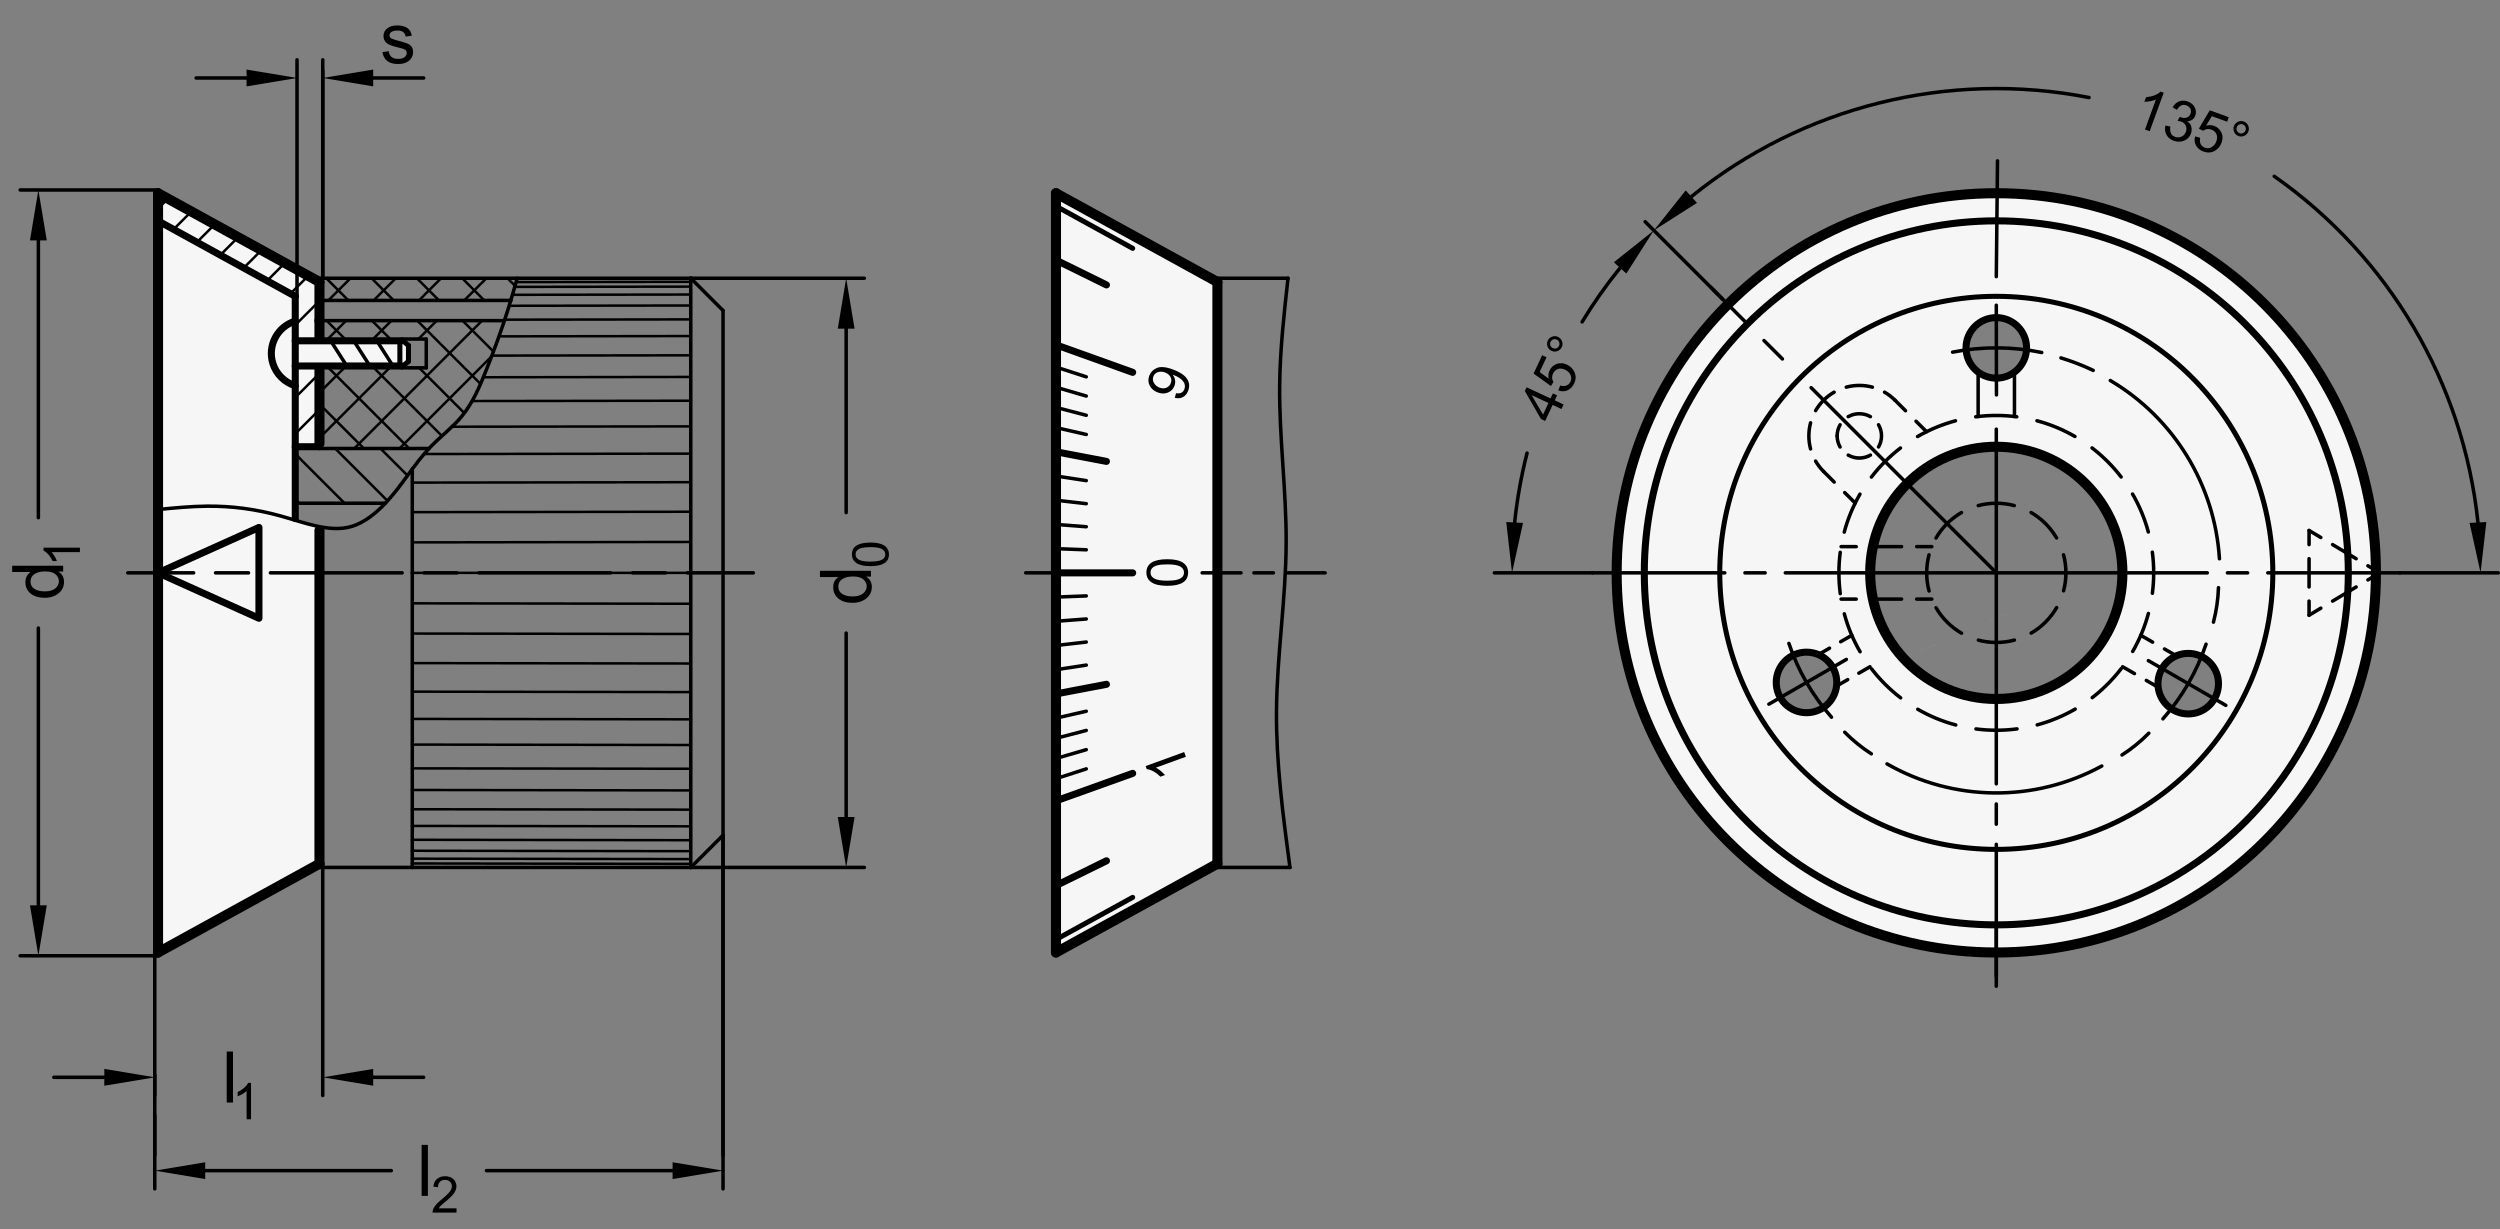 <?xml version="1.0" encoding="utf-8"?>
<!-- Generator: Adobe Illustrator 19.1.0, SVG Export Plug-In . SVG Version: 6.00 Build 0)  -->
<svg version="1.1" xmlns="http://www.w3.org/2000/svg" xmlns:xlink="http://www.w3.org/1999/xlink" x="0px" y="0px"
	 viewBox="0 0 351.197 172.69" enable-background="new 0 0 351.197 172.69" xml:space="preserve">
<rect x="0" y="0" width="351.197" height="172.69" fill="#808080" stroke="none"/>
<g id="MD_x5F_3_x5F_FUELLUNG_x5F_WS">
	<g id="POLYLINE_5_">
		<polygon fill="#FFFFFF" points="57.382,48.536 56.535,47.802 56.458,47.876 44.878,47.876 44.878,45.041 44.878,39.615 
			22.201,27.143 22.201,80.474 22.201,133.805 44.878,121.333 44.878,80.474 44.878,73.987 44.507,73.91 44.162,73.832 
			42.934,73.515 41.477,73.088 41.477,62.757 44.878,62.757 44.878,51.419 56.458,51.419 56.527,51.5 57.382,50.759 		"/>
	</g>
	<g id="POLYLINE_6_">
		<polygon fill="#FFFFFF" points="148.343,80.474 148.343,133.805 171.02,121.333 171.02,80.474 171.02,39.615 148.343,27.143 		"/>
	</g>
	<g id="POLYLINE_7_">
		<path fill="#FFFFFF" d="M262.721,80.474c-0.007,9.785,7.919,17.723,17.704,17.73c9.785,0.007,17.723-7.919,17.73-17.704
			c0-0.36-0.01-0.719-0.032-1.078l5.088,15.888c-0.403,2.313,1.145,4.516,3.458,4.919c2.27,0.396,4.442-1.088,4.898-3.347
			c0.465-2.302-1.024-4.545-3.326-5.01c-2.302-0.465-4.545,1.024-5.01,3.326c-0.008,0.037-0.015,0.074-0.021,0.112l-5.088-15.888
			l-40.126,16.954c0.281-2.331-1.381-4.449-3.713-4.73s-4.449,1.381-4.73,3.713c-0.02,0.169-0.031,0.339-0.031,0.509
			c-0.002,2.348,1.901,4.253,4.249,4.255c2.154,0.001,3.968-1.608,4.225-3.746l40.126-16.954L284.64,49.516
			c0.358-2.321-1.234-4.492-3.554-4.85c-2.321-0.358-4.492,1.234-4.85,3.554c-0.033,0.211-0.049,0.424-0.05,0.637
			c-0.006,2.348,1.893,4.257,4.241,4.263c2.102,0.005,3.893-1.526,4.213-3.604l13.483,29.906l35.633,2.203
			c-0.623,28.904-24.164,52.048-53.074,52.181c-29.454,0.135-53.44-23.632-53.575-53.086c-0.002-0.466,0.002-0.933,0.012-1.399
			c0.636-29.447,25.024-52.803,54.471-52.167s52.803,25.024,52.167,54.471l-35.633-2.203c-0.578-9.767-8.965-17.217-18.732-16.639
			C270.027,63.337,262.718,71.094,262.721,80.474z"/>
	</g>
</g>
<g id="MD_x5F_3_x5F_FUELLUNG_x5F_GR">
	<g id="POLYLINE">
		<path fill="#F6F6F6" d="M262.721,80.474c-0.007,9.785,7.919,17.723,17.704,17.73c9.785,0.007,17.723-7.919,17.73-17.704
			c0-0.36-0.01-0.719-0.032-1.078l5.088,15.888c-0.403,2.313,1.145,4.516,3.458,4.919c2.27,0.396,4.442-1.088,4.898-3.347
			c0.465-2.302-1.024-4.545-3.326-5.01c-2.302-0.465-4.545,1.024-5.01,3.326c-0.008,0.037-0.015,0.074-0.021,0.112l-5.088-15.888
			l-40.126,16.954c0.281-2.331-1.381-4.449-3.713-4.73s-4.449,1.381-4.73,3.713c-0.02,0.169-0.031,0.339-0.031,0.509
			c-0.002,2.348,1.901,4.253,4.249,4.255c2.154,0.001,3.968-1.608,4.225-3.746l40.126-16.954L284.64,49.516
			c0.358-2.321-1.234-4.492-3.554-4.85c-2.321-0.358-4.492,1.234-4.85,3.554c-0.033,0.211-0.049,0.424-0.05,0.637
			c-0.006,2.348,1.893,4.257,4.241,4.263c2.102,0.005,3.893-1.526,4.213-3.604l13.483,29.906l35.633,2.203
			c-0.623,28.904-24.164,52.048-53.074,52.181c-29.454,0.135-53.44-23.632-53.575-53.086c-0.002-0.466,0.002-0.933,0.012-1.399
			c0.636-29.447,25.024-52.803,54.471-52.167s52.803,25.024,52.167,54.471l-35.633-2.203c-0.578-9.767-8.965-17.217-18.732-16.639
			C270.027,63.337,262.718,71.094,262.721,80.474z"/>
	</g>
	<g id="POLYLINE_1_">
		<polygon fill="#F6F6F6" points="148.343,80.474 148.343,133.805 171.02,121.333 171.02,80.474 171.02,39.615 148.343,27.143 		"/>
	</g>
	<g id="POLYLINE_2_">
		<polygon fill="#F6F6F6" points="57.382,48.536 56.535,47.802 56.458,47.876 44.878,47.876 44.878,45.041 44.878,39.615 
			22.201,27.143 22.201,80.474 22.201,133.805 44.878,121.333 44.878,80.474 44.878,73.987 44.507,73.91 44.162,73.832 
			42.934,73.515 41.477,73.088 41.477,62.757 44.878,62.757 44.878,51.419 56.458,51.419 56.527,51.5 57.382,50.759 		"/>
	</g>
</g>
<g id="MD_x5F_6_x5F_COLOR_x5F_K027">
	<g id="LINE_121_">
		<line fill="#CCCCCC" x1="56.458" y1="47.627" x2="56.458" y2="47.876"/>
	</g>
	<g id="LINE_122_">
		<line fill="#CCCCCC" x1="56.458" y1="51.667" x2="56.458" y2="51.419"/>
	</g>
</g>
<g id="MD_x5F_1_x5F_035">
	<g id="ARC">
		
			<path fill="none" stroke="#000000" stroke-width="0.496" stroke-linecap="round" stroke-linejoin="round" stroke-miterlimit="10" d="
			M348.1,73.397c-2.049-19.59-12.488-37.331-28.619-48.636"/>
	</g>
	<g id="ARC_1_">
		
			<path fill="none" stroke="#000000" stroke-width="0.496" stroke-linecap="round" stroke-linejoin="round" stroke-miterlimit="10" d="
			M214.519,63.652c-0.817,3.202-1.4,6.459-1.743,9.745"/>
	</g>
	<g id="LINE_1_">
		
			<line fill="none" stroke="#000000" stroke-width="0.496" stroke-linecap="round" stroke-linejoin="round" stroke-miterlimit="10" x1="57.918" y1="65.893" x2="57.918" y2="80.474"/>
	</g>
	<g id="LINE_2_">
		
			<line fill="none" stroke="#000000" stroke-width="0.496" stroke-linecap="round" stroke-linejoin="round" stroke-miterlimit="10" x1="101.571" y1="43.624" x2="101.571" y2="80.474"/>
	</g>
	<g id="LINE_4_">
		
			<line fill="none" stroke="#000000" stroke-width="0.496" stroke-linecap="round" stroke-linejoin="round" stroke-miterlimit="10" x1="97.036" y1="121.86" x2="44.878" y2="121.86"/>
	</g>
	<g id="LINE_6_">
		
			<line fill="none" stroke="#000000" stroke-width="0.496" stroke-linecap="round" stroke-linejoin="round" stroke-miterlimit="10" x1="57.918" y1="121.86" x2="57.918" y2="80.474"/>
	</g>
	<g id="LINE_9_">
		
			<line fill="none" stroke="#000000" stroke-width="0.496" stroke-linecap="round" stroke-linejoin="round" stroke-miterlimit="10" x1="101.571" y1="117.324" x2="101.571" y2="80.474"/>
	</g>
	<g id="LINE_10_">
		
			<line fill="none" stroke="#000000" stroke-width="0.496" stroke-linecap="round" stroke-linejoin="round" stroke-miterlimit="10" x1="97.036" y1="121.86" x2="101.571" y2="117.324"/>
	</g>
	<g id="LINE_11_">
		
			<line fill="none" stroke="#000000" stroke-width="0.496" stroke-linecap="round" stroke-linejoin="round" stroke-miterlimit="10" x1="152.595" y1="105.311" x2="148.343" y2="106.553"/>
	</g>
	<g id="LINE_12_">
		
			<line fill="none" stroke="#000000" stroke-width="0.496" stroke-linecap="round" stroke-linejoin="round" stroke-miterlimit="10" x1="148.343" y1="109.387" x2="152.595" y2="108.011"/>
	</g>
	<g id="LINE_13_">
		
			<line fill="none" stroke="#000000" stroke-width="0.496" stroke-linecap="round" stroke-linejoin="round" stroke-miterlimit="10" x1="148.343" y1="73.671" x2="152.595" y2="73.995"/>
	</g>
	<g id="LINE_14_">
		
			<line fill="none" stroke="#000000" stroke-width="0.496" stroke-linecap="round" stroke-linejoin="round" stroke-miterlimit="10" x1="148.343" y1="70.269" x2="152.595" y2="70.755"/>
	</g>
	<g id="LINE_15_">
		
			<line fill="none" stroke="#000000" stroke-width="0.496" stroke-linecap="round" stroke-linejoin="round" stroke-miterlimit="10" x1="148.343" y1="77.072" x2="152.595" y2="77.234"/>
	</g>
	<g id="LINE_16_">
		
			<line fill="none" stroke="#000000" stroke-width="0.496" stroke-linecap="round" stroke-linejoin="round" stroke-miterlimit="10" x1="148.343" y1="83.876" x2="152.595" y2="83.714"/>
	</g>
	<g id="LINE_17_">
		
			<line fill="none" stroke="#000000" stroke-width="0.496" stroke-linecap="round" stroke-linejoin="round" stroke-miterlimit="10" x1="148.343" y1="87.277" x2="152.595" y2="86.953"/>
	</g>
	<g id="LINE_18_">
		
			<line fill="none" stroke="#000000" stroke-width="0.496" stroke-linecap="round" stroke-linejoin="round" stroke-miterlimit="10" x1="148.343" y1="90.679" x2="152.595" y2="90.193"/>
	</g>
	<g id="LINE_19_">
		
			<line fill="none" stroke="#000000" stroke-width="0.496" stroke-linecap="round" stroke-linejoin="round" stroke-miterlimit="10" x1="148.343" y1="94.08" x2="152.595" y2="93.432"/>
	</g>
	<g id="LINE_20_">
		
			<line fill="none" stroke="#000000" stroke-width="0.496" stroke-linecap="round" stroke-linejoin="round" stroke-miterlimit="10" x1="148.343" y1="100.883" x2="152.595" y2="99.912"/>
	</g>
	<g id="LINE_21_">
		
			<line fill="none" stroke="#000000" stroke-width="0.496" stroke-linecap="round" stroke-linejoin="round" stroke-miterlimit="10" x1="148.343" y1="103.718" x2="152.595" y2="102.611"/>
	</g>
	<g id="LINE_23_">
		
			<line fill="none" stroke="#000000" stroke-width="0.496" stroke-linecap="round" stroke-linejoin="round" stroke-miterlimit="10" x1="181.212" y1="121.86" x2="171.02" y2="121.86"/>
	</g>
	<g id="LINE_37_">
		
			<line fill="none" stroke="#000000" stroke-width="0.496" stroke-linecap="round" stroke-linejoin="round" stroke-miterlimit="10" x1="97.036" y1="39.088" x2="44.878" y2="39.088"/>
	</g>
	<g id="LINE_39_">
		
			<line fill="none" stroke="#000000" stroke-width="0.496" stroke-linecap="round" stroke-linejoin="round" stroke-miterlimit="10" x1="52.94" y1="47.876" x2="55.207" y2="51.419"/>
	</g>
	<g id="LINE_41_">
		
			<line fill="none" stroke="#000000" stroke-width="0.496" stroke-linecap="round" stroke-linejoin="round" stroke-miterlimit="10" x1="49.697" y1="47.876" x2="51.965" y2="51.419"/>
	</g>
	<g id="LINE_43_">
		
			<line fill="none" stroke="#000000" stroke-width="0.496" stroke-linecap="round" stroke-linejoin="round" stroke-miterlimit="10" x1="46.455" y1="47.876" x2="48.723" y2="51.419"/>
	</g>
	<g id="ARC_2_">
		
			<path fill="none" stroke="#000000" stroke-width="0.496" stroke-linecap="round" stroke-linejoin="round" stroke-miterlimit="10" d="
			M293.463,13.701c-19.765-3.856-40.223,1.243-55.866,13.924"/>
	</g>
	<g id="LINE_45_">
		
			<line fill="none" stroke="#000000" stroke-width="0.496" stroke-linecap="round" stroke-linejoin="round" stroke-miterlimit="10" x1="97.036" y1="39.088" x2="101.571" y2="43.624"/>
	</g>
	<g id="LINE_46_">
		
			<line fill="none" stroke="#000000" stroke-width="0.496" stroke-linecap="round" stroke-linejoin="round" stroke-miterlimit="10" x1="148.343" y1="66.868" x2="152.595" y2="67.516"/>
	</g>
	<g id="LINE_47_">
		
			<line fill="none" stroke="#000000" stroke-width="0.496" stroke-linecap="round" stroke-linejoin="round" stroke-miterlimit="10" x1="148.343" y1="60.064" x2="152.595" y2="61.036"/>
	</g>
	<g id="LINE_48_">
		
			<line fill="none" stroke="#000000" stroke-width="0.496" stroke-linecap="round" stroke-linejoin="round" stroke-miterlimit="10" x1="148.343" y1="57.23" x2="152.595" y2="58.337"/>
	</g>
	<g id="LINE_49_">
		
			<line fill="none" stroke="#000000" stroke-width="0.496" stroke-linecap="round" stroke-linejoin="round" stroke-miterlimit="10" x1="152.595" y1="55.637" x2="148.343" y2="54.395"/>
	</g>
	<g id="LINE_50_">
		
			<line fill="none" stroke="#000000" stroke-width="0.496" stroke-linecap="round" stroke-linejoin="round" stroke-miterlimit="10" x1="148.343" y1="51.561" x2="152.595" y2="52.937"/>
	</g>
	<g id="LINE_51_">
		
			<line fill="none" stroke="#000000" stroke-width="0.496" stroke-linecap="round" stroke-linejoin="round" stroke-miterlimit="10" x1="180.941" y1="39.088" x2="171.02" y2="39.088"/>
	</g>
	<g id="ARC_3_">
		
			<path fill="none" stroke="#000000" stroke-width="0.496" stroke-linecap="round" stroke-linejoin="round" stroke-miterlimit="10" d="
			M227.589,37.634c-1.951,2.407-3.735,4.944-5.34,7.593"/>
	</g>
	<g id="LINE_53_">
		
			<line fill="none" stroke="#000000" stroke-width="0.496" stroke-linecap="round" stroke-linejoin="round" stroke-miterlimit="10" x1="277.886" y1="58.511" x2="277.886" y2="52.269"/>
	</g>
	<g id="LINE_54_">
		
			<line fill="none" stroke="#000000" stroke-width="0.496" stroke-linecap="round" stroke-linejoin="round" stroke-miterlimit="10" x1="282.989" y1="58.511" x2="282.989" y2="52.269"/>
	</g>
	<g id="LINE_73_">
		
			<line fill="none" stroke="#000000" stroke-width="0.496" stroke-linecap="round" stroke-linejoin="round" stroke-miterlimit="10" x1="59.881" y1="47.633" x2="59.881" y2="51.672"/>
	</g>
	<g id="LINE_76_">
		
			<line fill="none" stroke="#000000" stroke-width="0.496" stroke-linecap="round" stroke-linejoin="round" stroke-miterlimit="10" x1="71.77" y1="42.206" x2="44.878" y2="42.206"/>
	</g>
	<g id="LINE_77_">
		
			<line fill="none" stroke="#000000" stroke-width="0.496" stroke-linecap="round" stroke-linejoin="round" stroke-miterlimit="10" x1="70.862" y1="45.04" x2="44.878" y2="45.041"/>
	</g>
	<g id="LINE_78_">
		
			<line fill="none" stroke="#000000" stroke-width="0.496" stroke-linecap="round" stroke-linejoin="round" stroke-miterlimit="10" x1="60.262" y1="63.005" x2="44.878" y2="63.005"/>
	</g>
	<g id="LINE_79_">
		
			<line fill="none" stroke="#000000" stroke-width="0.496" stroke-linecap="round" stroke-linejoin="round" stroke-miterlimit="10" x1="59.881" y1="47.633" x2="56.458" y2="47.627"/>
	</g>
	<g id="LINE_80_">
		
			<line fill="none" stroke="#000000" stroke-width="0.496" stroke-linecap="round" stroke-linejoin="round" stroke-miterlimit="10" x1="59.881" y1="51.672" x2="56.458" y2="51.667"/>
	</g>
	<g id="LINE_86_">
		
			<line fill="none" stroke="#000000" stroke-width="0.496" stroke-linecap="round" stroke-linejoin="round" stroke-miterlimit="10" x1="54.134" y1="70.694" x2="41.477" y2="70.694"/>
	</g>
	<g id="LINE_104_">
		
			<line fill="none" stroke="#000000" stroke-width="0.496" stroke-linecap="round" stroke-linejoin="round" stroke-miterlimit="10" x1="97.036" y1="121.86" x2="97.036" y2="39.088"/>
	</g>
	<g id="SPLINE">
		
			<path fill="none" stroke="#000000" stroke-width="0.496" stroke-linecap="round" stroke-linejoin="round" stroke-miterlimit="10" d="
			M22.201,71.575c2.301-0.224,4.603-0.448,6.879-0.469c3.449-0.031,6.841,0.405,10.356,1.381c3.396,0.943,6.906,2.39,9.987,1.459
			c1.747-0.528,3.356-1.821,4.711-3.251c2.409-2.541,4.017-5.514,6.363-7.937c1.416-1.463,3.101-2.725,4.389-4.295
			c1.533-1.868,2.504-4.171,3.415-6.459c1.136-2.855,2.178-5.686,3.082-8.581c0.448-1.435,0.862-2.885,1.275-4.335"/>
	</g>
	<g id="ARC_6_">
		
			<path fill="none" stroke="#000000" stroke-width="0.496" stroke-linecap="round" stroke-linejoin="round" stroke-miterlimit="10" d="
			M294.047,52.03c-1.465-0.696-2.98-1.282-4.532-1.753"/>
	</g>
	<g id="ARC_7_">
		
			<path fill="none" stroke="#000000" stroke-width="0.496" stroke-linecap="round" stroke-linejoin="round" stroke-miterlimit="10" d="
			M286.817,49.518c-4.127-0.85-8.383-0.867-12.516-0.049"/>
	</g>
	<g id="ARC_8_">
		
			<path fill="none" stroke="#000000" stroke-width="0.496" stroke-linecap="round" stroke-linejoin="round" stroke-miterlimit="10" d="
			M251.3,90.384c1.284,3.821,3.32,7.346,5.986,10.369"/>
	</g>
	<g id="ARC_9_">
		
			<path fill="none" stroke="#000000" stroke-width="0.496" stroke-linecap="round" stroke-linejoin="round" stroke-miterlimit="10" d="
			M303.847,100.981c2.697-3.057,4.756-6.623,6.055-10.487"/>
	</g>
	<g id="ARC_10_">
		
			<path fill="none" stroke="#000000" stroke-width="0.496" stroke-linecap="round" stroke-linejoin="round" stroke-miterlimit="10" d="
			M311.785,78.493c-0.646-10.371-6.388-19.748-15.33-25.039"/>
	</g>
	<g id="ARC_11_">
		
			<path fill="none" stroke="#000000" stroke-width="0.496" stroke-linecap="round" stroke-linejoin="round" stroke-miterlimit="10" d="
			M298.099,106.057c1.364-0.876,2.627-1.902,3.764-3.058"/>
	</g>
	<g id="ARC_12_">
		
			<path fill="none" stroke="#000000" stroke-width="0.496" stroke-linecap="round" stroke-linejoin="round" stroke-miterlimit="10" d="
			M310.943,87.397c0.415-1.583,0.652-3.206,0.706-4.842"/>
	</g>
	<g id="ARC_13_">
		
			<path fill="none" stroke="#000000" stroke-width="0.496" stroke-linecap="round" stroke-linejoin="round" stroke-miterlimit="10" d="
			M259.149,102.864c1.127,1.146,2.378,2.163,3.731,3.031"/>
	</g>
	<g id="ARC_14_">
		
			<path fill="none" stroke="#000000" stroke-width="0.496" stroke-linecap="round" stroke-linejoin="round" stroke-miterlimit="10" d="
			M265.086,107.311c9.322,5.332,20.742,5.446,30.168,0.299"/>
	</g>
	<g id="SPLINE_1_">
		
			<path fill="none" stroke="#000000" stroke-width="0.496" stroke-linecap="round" stroke-linejoin="round" stroke-miterlimit="10" d="
			M180.941,39.088c-0.562,5.013-1.123,10.026-1.175,15.047c-0.076,7.39,0.954,14.797,0.912,22.197
			c-0.044,7.84-1.29,15.673-1.358,23.496c-0.063,7.35,0.914,14.691,1.891,22.031"/>
	</g>
	<g id="LINE_148_">
		
			<line fill="none" stroke="#000000" stroke-width="0.496" stroke-linecap="round" stroke-linejoin="round" stroke-miterlimit="10" x1="240.35" y1="40.386" x2="245.217" y2="45.252"/>
	</g>
	<g id="LINE_149_">
		
			<line fill="none" stroke="#000000" stroke-width="0.496" stroke-linecap="round" stroke-linejoin="round" stroke-miterlimit="10" x1="254.426" y1="54.461" x2="280.438" y2="80.474"/>
	</g>
	<g id="LINE_151_">
		
			<line fill="none" stroke="#000000" stroke-width="0.496" stroke-linecap="round" stroke-linejoin="round" stroke-miterlimit="10" x1="280.438" y1="137.167" x2="280.439" y2="130.284"/>
	</g>
</g>
<g id="MD_x5F_1_x5F_VERDECKT">
	<g id="LINE">
		<path d="M260.617,70.923c-0.063,0-0.127-0.024-0.176-0.073l-1.478-1.478c-0.097-0.097-0.097-0.254,0-0.351
			c0.098-0.097,0.254-0.097,0.352,0l1.478,1.478c0.097,0.097,0.097,0.254,0,0.351C260.744,70.899,260.68,70.923,260.617,70.923z
			 M257.662,67.968c-0.063,0-0.127-0.024-0.176-0.073l-1.478-1.478c-0.097-0.097-0.097-0.254,0-0.351
			c0.098-0.097,0.254-0.097,0.352,0l1.478,1.478c0.097,0.097,0.097,0.254,0,0.351C257.789,67.944,257.725,67.968,257.662,67.968z"/>
	</g>
	<g id="CIRCLE">
		<g>
			<path d="M258.328,80.721c-0.07,0-0.13-0.03-0.18-0.08c-0.04-0.04-0.07-0.1-0.07-0.17c0-0.06,0.03-0.13,0.08-0.17
				c0.09-0.09,0.25-0.1,0.35,0c0.04,0.04,0.07,0.11,0.07,0.17c0,0.07-0.03,0.13-0.08,0.18
				C258.458,80.69,258.398,80.721,258.328,80.721z"/>
			<path d="M280.438,102.833c-0.966,0-1.938-0.063-2.892-0.186c-0.136-0.018-0.231-0.142-0.214-0.278
				c0.019-0.136,0.149-0.227,0.278-0.214c1.884,0.243,3.835,0.239,5.706-0.007c0.137-0.013,0.261,0.078,0.278,0.214
				s-0.078,0.261-0.214,0.278C282.415,102.767,281.424,102.832,280.438,102.833z M274.742,102.092c-0.021,0-0.042-0.003-0.063-0.009
				c-1.888-0.502-3.703-1.252-5.395-2.229c-0.118-0.068-0.159-0.221-0.091-0.339s0.221-0.159,0.339-0.091
				c1.654,0.955,3.428,1.688,5.273,2.18c0.133,0.035,0.212,0.171,0.176,0.303C274.952,102.019,274.851,102.092,274.742,102.092z
				 M286.186,102.077c-0.109,0-0.21-0.073-0.239-0.184c-0.036-0.133,0.043-0.269,0.175-0.304c1.84-0.493,3.612-1.23,5.269-2.19
				c0.119-0.067,0.271-0.029,0.339,0.091c0.068,0.118,0.028,0.27-0.091,0.339c-1.693,0.981-3.506,1.735-5.388,2.239
				C286.229,102.074,286.208,102.077,286.186,102.077z M267,98.282c-0.053,0-0.105-0.017-0.15-0.051
				c-1.552-1.188-2.941-2.575-4.133-4.122c-0.084-0.108-0.063-0.265,0.045-0.348c0.107-0.086,0.264-0.064,0.348,0.045
				c1.165,1.513,2.524,2.868,4.041,4.03c0.109,0.084,0.13,0.239,0.047,0.348C267.149,98.249,267.075,98.282,267,98.282z
				 M293.914,98.253c-0.074,0-0.147-0.033-0.196-0.097c-0.084-0.108-0.063-0.265,0.045-0.348c1.515-1.168,2.871-2.527,4.033-4.041
				c0.083-0.109,0.239-0.13,0.348-0.045c0.108,0.083,0.129,0.238,0.045,0.348c-1.188,1.547-2.574,2.938-4.123,4.131
				C294.02,98.237,293.966,98.253,293.914,98.253z M261.302,91.806c-0.085,0-0.169-0.044-0.215-0.124
				c-0.981-1.691-1.735-3.504-2.241-5.388c-0.036-0.133,0.043-0.269,0.175-0.304c0.131-0.038,0.269,0.043,0.304,0.175
				c0.495,1.842,1.232,3.614,2.192,5.269c0.068,0.118,0.028,0.27-0.091,0.339C261.387,91.795,261.345,91.806,261.302,91.806z
				 M299.599,91.761c-0.042,0-0.085-0.011-0.124-0.033c-0.118-0.068-0.159-0.221-0.091-0.339c0.956-1.656,1.689-3.431,2.181-5.273
				c0.035-0.133,0.166-0.213,0.303-0.176c0.133,0.035,0.212,0.171,0.176,0.303c-0.501,1.886-1.252,3.701-2.229,5.395
				C299.768,91.716,299.685,91.761,299.599,91.761z M258.519,83.643c-0.123,0-0.229-0.091-0.246-0.216
				c-0.128-0.974-0.193-1.967-0.193-2.953c0-0.975,0.063-1.957,0.188-2.917c0.018-0.136,0.149-0.232,0.278-0.214
				c0.136,0.018,0.231,0.142,0.214,0.278c-0.122,0.939-0.185,1.899-0.185,2.853c0,0.964,0.063,1.936,0.189,2.888
				c0.018,0.136-0.078,0.26-0.214,0.278C258.541,83.642,258.53,83.643,258.519,83.643z M302.363,83.59c-0.011,0-0.021,0-0.032-0.002
				c-0.136-0.018-0.231-0.142-0.214-0.278c0.121-0.931,0.183-1.885,0.183-2.835c0.001-0.958-0.062-1.924-0.187-2.871
				c-0.018-0.136,0.078-0.26,0.214-0.278c0.137-0.02,0.261,0.078,0.278,0.214c0.127,0.969,0.191,1.957,0.19,2.936
				c0,0.972-0.063,1.947-0.187,2.899C302.592,83.499,302.486,83.59,302.363,83.59z M259.076,75c-0.021,0-0.043-0.003-0.064-0.008
				c-0.132-0.036-0.211-0.171-0.175-0.304c0.503-1.883,1.254-3.697,2.233-5.393c0.068-0.119,0.22-0.159,0.339-0.091
				c0.118,0.068,0.159,0.22,0.091,0.339c-0.957,1.658-1.692,3.433-2.185,5.273C259.286,74.927,259.185,75,259.076,75z
				 M301.793,74.983c-0.109,0-0.21-0.073-0.239-0.184c-0.492-1.841-1.229-3.614-2.188-5.27c-0.068-0.119-0.028-0.271,0.091-0.339
				c0.118-0.069,0.271-0.028,0.339,0.09c0.981,1.693,1.734,3.507,2.237,5.391c0.036,0.132-0.043,0.268-0.175,0.304
				C301.836,74.98,301.815,74.983,301.793,74.983z M262.894,67.264c-0.053,0-0.106-0.017-0.151-0.051
				c-0.108-0.083-0.129-0.239-0.045-0.348c1.189-1.549,2.577-2.937,4.126-4.127c0.107-0.084,0.265-0.063,0.348,0.045
				c0.084,0.109,0.063,0.265-0.045,0.348c-1.515,1.164-2.872,2.521-4.036,4.036C263.042,67.23,262.968,67.264,262.894,67.264z
				 M297.972,67.252c-0.074,0-0.147-0.033-0.196-0.097c-1.163-1.513-2.521-2.87-4.038-4.034c-0.108-0.083-0.129-0.239-0.045-0.348
				c0.083-0.11,0.239-0.13,0.348-0.046c1.551,1.19,2.939,2.578,4.128,4.125c0.084,0.109,0.063,0.265-0.045,0.348
				C298.079,67.235,298.025,67.252,297.972,67.252z M269.376,61.573c-0.085,0-0.169-0.044-0.215-0.124
				c-0.068-0.118-0.028-0.27,0.091-0.339c1.691-0.979,3.505-1.731,5.39-2.236c0.13-0.033,0.269,0.043,0.304,0.176
				c0.036,0.132-0.043,0.268-0.175,0.304c-1.843,0.493-3.616,1.229-5.271,2.187C269.461,61.563,269.418,61.573,269.376,61.573z
				 M291.484,61.565c-0.042,0-0.085-0.011-0.124-0.033c-1.654-0.957-3.429-1.691-5.272-2.183c-0.133-0.035-0.212-0.171-0.176-0.304
				c0.035-0.132,0.177-0.212,0.303-0.176c1.887,0.503,3.701,1.254,5.394,2.233c0.119,0.069,0.159,0.22,0.091,0.339
				C291.653,61.521,291.569,61.565,291.484,61.565z M277.543,58.8c-0.123,0-0.229-0.091-0.246-0.216
				c-0.018-0.136,0.078-0.26,0.214-0.278c1.917-0.252,3.915-0.253,5.836-0.003c0.136,0.018,0.231,0.142,0.214,0.278
				c-0.018,0.136-0.144,0.237-0.278,0.214c-1.877-0.244-3.833-0.243-5.707,0.003C277.565,58.8,277.554,58.8,277.543,58.8z"/>
		</g>
	</g>
	<g id="LINE_25_">
		<path d="M271.378,84.407h-2.124c-0.137,0-0.248-0.111-0.248-0.248s0.111-0.248,0.248-0.248h2.124c0.137,0,0.248,0.111,0.248,0.248
			S271.515,84.407,271.378,84.407z M267.131,84.407h-4.248c-0.137,0-0.248-0.111-0.248-0.248s0.111-0.248,0.248-0.248h4.248
			c0.137,0,0.248,0.111,0.248,0.248S267.268,84.407,267.131,84.407z M260.76,84.407h-2.124c-0.137,0-0.248-0.111-0.248-0.248
			s0.111-0.248,0.248-0.248h2.124c0.137,0,0.248,0.111,0.248,0.248S260.897,84.407,260.76,84.407z"/>
	</g>
	<g id="LINE_26_">
		<path d="M271.378,77.037h-2.124c-0.137,0-0.248-0.111-0.248-0.248s0.111-0.248,0.248-0.248h2.124c0.137,0,0.248,0.111,0.248,0.248
			S271.515,77.037,271.378,77.037z M267.131,77.037h-4.248c-0.137,0-0.248-0.111-0.248-0.248s0.111-0.248,0.248-0.248h4.248
			c0.137,0,0.248,0.111,0.248,0.248S267.268,77.037,267.131,77.037z M260.76,77.037h-2.124c-0.137,0-0.248-0.111-0.248-0.248
			s0.111-0.248,0.248-0.248h2.124c0.137,0,0.248,0.111,0.248,0.248S260.897,77.037,260.76,77.037z"/>
	</g>
	<g id="LINE_27_">
		<path d="M257.997,96.625c-0.086,0-0.169-0.045-0.215-0.124c-0.068-0.118-0.028-0.271,0.091-0.339l1.565-0.904
			c0.118-0.068,0.271-0.027,0.339,0.091s0.028,0.271-0.091,0.339l-1.565,0.904C258.082,96.614,258.039,96.625,257.997,96.625z
			 M261.127,94.817c-0.086,0-0.169-0.045-0.215-0.124c-0.068-0.118-0.028-0.271,0.091-0.339l1.565-0.904
			c0.119-0.068,0.271-0.027,0.339,0.091s0.028,0.271-0.091,0.339l-1.565,0.904C261.212,94.806,261.169,94.817,261.127,94.817z"/>
	</g>
	<g id="LINE_28_">
		<path d="M255.446,92.206c-0.086,0-0.169-0.045-0.215-0.124c-0.068-0.118-0.028-0.271,0.091-0.339l1.565-0.904
			c0.118-0.069,0.271-0.027,0.339,0.091s0.028,0.271-0.091,0.339l-1.565,0.904C255.531,92.195,255.488,92.206,255.446,92.206z
			 M258.577,90.398c-0.086,0-0.169-0.045-0.215-0.124c-0.068-0.118-0.028-0.271,0.091-0.339l1.565-0.904
			c0.119-0.068,0.271-0.026,0.339,0.091c0.068,0.118,0.028,0.271-0.091,0.339l-1.565,0.904
			C258.662,90.387,258.619,90.398,258.577,90.398z"/>
	</g>
	<g id="LINE_30_">
		<path d="M303.178,96.797c-0.042,0-0.085-0.011-0.124-0.033l-1.666-0.962c-0.118-0.068-0.159-0.221-0.091-0.339
			s0.22-0.16,0.339-0.091l1.666,0.962c0.118,0.068,0.159,0.221,0.091,0.339C303.347,96.752,303.264,96.797,303.178,96.797z
			 M299.847,94.875c-0.042,0-0.085-0.011-0.124-0.033l-1.665-0.962c-0.119-0.068-0.159-0.221-0.091-0.339s0.22-0.159,0.339-0.091
			l1.665,0.962c0.119,0.068,0.159,0.221,0.091,0.339C300.016,94.83,299.933,94.875,299.847,94.875z"/>
	</g>
	<g id="LINE_31_">
		<path d="M305.729,92.378c-0.042,0-0.085-0.011-0.124-0.033l-1.666-0.962c-0.118-0.068-0.159-0.221-0.091-0.339
			s0.221-0.159,0.339-0.091l1.666,0.962c0.118,0.068,0.159,0.221,0.091,0.339C305.898,92.333,305.815,92.378,305.729,92.378z
			 M302.398,90.456c-0.042,0-0.085-0.011-0.124-0.033l-1.665-0.962c-0.119-0.068-0.159-0.221-0.091-0.339
			c0.068-0.117,0.22-0.159,0.339-0.091l1.665,0.962c0.119,0.068,0.159,0.221,0.091,0.339
			C302.567,90.411,302.484,90.456,302.398,90.456z"/>
	</g>
	<g id="LINE_33_">
		<path d="M334.295,80.722c-0.044,0-0.088-0.011-0.128-0.035l-1.653-0.992c-0.117-0.071-0.155-0.223-0.085-0.34
			c0.072-0.118,0.225-0.155,0.341-0.085l1.653,0.992c0.117,0.071,0.155,0.223,0.085,0.34
			C334.461,80.679,334.379,80.722,334.295,80.722z M330.989,78.738c-0.044,0-0.088-0.011-0.128-0.035l-3.308-1.984
			c-0.117-0.071-0.155-0.223-0.085-0.34c0.072-0.118,0.225-0.155,0.341-0.085l3.308,1.984c0.117,0.071,0.155,0.223,0.085,0.34
			C331.155,78.695,331.073,78.738,330.989,78.738z M326.028,75.761c-0.044,0-0.088-0.011-0.128-0.035l-1.653-0.992
			c-0.117-0.071-0.155-0.223-0.085-0.34c0.071-0.118,0.225-0.154,0.341-0.085l1.653,0.992c0.117,0.071,0.155,0.223,0.085,0.34
			C326.194,75.718,326.112,75.761,326.028,75.761z"/>
	</g>
	<g id="LINE_34_">
		<path d="M324.375,86.674c-0.084,0-0.166-0.043-0.213-0.12c-0.07-0.118-0.032-0.271,0.085-0.341l1.653-0.992
			c0.116-0.067,0.27-0.033,0.341,0.085c0.07,0.118,0.032,0.271-0.085,0.341l-1.653,0.992
			C324.462,86.663,324.418,86.674,324.375,86.674z M327.681,84.691c-0.084,0-0.166-0.043-0.213-0.121
			c-0.07-0.117-0.032-0.27,0.085-0.34l3.308-1.984c0.116-0.069,0.27-0.033,0.341,0.085c0.07,0.117,0.032,0.27-0.085,0.34
			l-3.308,1.984C327.769,84.679,327.725,84.691,327.681,84.691z M332.642,81.714c-0.084,0-0.166-0.043-0.213-0.121
			c-0.07-0.117-0.032-0.27,0.085-0.34l1.653-0.992c0.117-0.07,0.27-0.033,0.341,0.085c0.07,0.117,0.032,0.27-0.085,0.34
			l-1.653,0.992C332.73,81.703,332.686,81.714,332.642,81.714z"/>
	</g>
	<g id="LINE_35_">
		<path d="M324.375,86.674c-0.137,0-0.248-0.111-0.248-0.248v-1.984c0-0.137,0.111-0.248,0.248-0.248s0.248,0.111,0.248,0.248v1.984
			C324.623,86.563,324.511,86.674,324.375,86.674z M324.375,82.706c-0.137,0-0.248-0.111-0.248-0.248v-3.969
			c0-0.137,0.111-0.248,0.248-0.248s0.248,0.111,0.248,0.248v3.969C324.623,82.595,324.511,82.706,324.375,82.706z M324.375,76.753
			c-0.137,0-0.248-0.111-0.248-0.248v-1.984c0-0.137,0.111-0.248,0.248-0.248s0.248,0.111,0.248,0.248v1.984
			C324.623,76.642,324.511,76.753,324.375,76.753z"/>
	</g>
	<g id="ARC_4_">
		<path d="M256.184,66.491c-0.063,0-0.127-0.024-0.176-0.073c-0.456-0.458-0.849-0.969-1.168-1.521
			c-0.068-0.119-0.028-0.27,0.091-0.339c0.118-0.068,0.271-0.028,0.339,0.091c0.297,0.514,0.664,0.991,1.09,1.418
			c0.097,0.097,0.097,0.254-0.001,0.351C256.311,66.467,256.248,66.491,256.184,66.491z M254.347,63.312
			c-0.11,0-0.21-0.073-0.239-0.185c-0.165-0.619-0.248-1.256-0.248-1.896c0-0.643,0.084-1.282,0.249-1.9
			c0.035-0.132,0.178-0.213,0.303-0.176c0.133,0.035,0.212,0.171,0.176,0.304c-0.153,0.577-0.231,1.173-0.231,1.772
			c0,0.596,0.078,1.191,0.23,1.769c0.035,0.132-0.043,0.268-0.176,0.303C254.389,63.31,254.368,63.312,254.347,63.312z
			 M255.057,57.934c-0.042,0-0.085-0.011-0.124-0.033c-0.119-0.069-0.159-0.22-0.091-0.339c0.318-0.551,0.711-1.061,1.166-1.517
			c0.457-0.456,0.969-0.849,1.521-1.168c0.117-0.068,0.271-0.028,0.339,0.091c0.068,0.119,0.028,0.27-0.091,0.339
			c-0.515,0.297-0.991,0.664-1.418,1.089c-0.425,0.425-0.79,0.9-1.087,1.414C255.226,57.89,255.143,57.934,255.057,57.934z
			 M266.207,56.469c-0.063,0-0.127-0.024-0.176-0.073c-0.424-0.425-0.9-0.791-1.415-1.088c-0.118-0.068-0.159-0.22-0.091-0.339
			c0.068-0.118,0.221-0.16,0.339-0.091c0.553,0.319,1.063,0.712,1.519,1.167c0.097,0.097,0.097,0.254-0.001,0.351
			C266.333,56.444,266.27,56.469,266.207,56.469z M263.031,54.634c-0.021,0-0.043-0.002-0.063-0.008
			c-1.153-0.308-2.391-0.309-3.542,0c-0.131,0.032-0.269-0.043-0.304-0.176c-0.036-0.132,0.043-0.268,0.175-0.304
			c1.236-0.331,2.563-0.329,3.798,0c0.133,0.035,0.212,0.171,0.176,0.304C263.241,54.561,263.14,54.634,263.031,54.634z"/>
	</g>
	<g id="CIRCLE_1_">
		<g>
			<path d="M258.078,61.48c-0.07,0-0.13-0.03-0.18-0.07c-0.04-0.05-0.07-0.11-0.07-0.18c0-0.07,0.03-0.13,0.07-0.17
				c0.1-0.1,0.26-0.1,0.359,0c0.04,0.04,0.07,0.1,0.07,0.17c0,0.07-0.03,0.13-0.08,0.18C258.208,61.451,258.137,61.48,258.078,61.48
				z"/>
			<path d="M261.196,64.598c-0.591,0-1.172-0.155-1.681-0.449c-0.118-0.068-0.159-0.22-0.091-0.339s0.22-0.159,0.339-0.091
				c0.869,0.501,2.003,0.5,2.87-0.002c0.117-0.07,0.271-0.028,0.339,0.09c0.068,0.119,0.028,0.271-0.091,0.339
				C262.372,64.441,261.789,64.598,261.196,64.598z M258.497,63.042c-0.085,0-0.169-0.044-0.215-0.124
				c-0.296-0.51-0.452-1.093-0.452-1.687c0-0.592,0.155-1.174,0.45-1.683c0.069-0.118,0.222-0.157,0.339-0.09
				c0.119,0.069,0.159,0.221,0.091,0.339c-0.251,0.433-0.384,0.929-0.384,1.434c0,0.506,0.133,1.003,0.386,1.438
				c0.068,0.119,0.028,0.271-0.091,0.339C258.582,63.031,258.54,63.042,258.497,63.042z M263.897,63.037
				c-0.042,0-0.085-0.011-0.124-0.033c-0.118-0.068-0.159-0.22-0.091-0.339c0.25-0.434,0.383-0.929,0.383-1.433
				c0-0.505-0.133-1.001-0.385-1.437c-0.068-0.118-0.028-0.27,0.091-0.339c0.118-0.068,0.271-0.027,0.339,0.091
				c0.295,0.51,0.451,1.093,0.451,1.685c0,0.591-0.155,1.172-0.449,1.681C264.066,62.993,263.983,63.037,263.897,63.037z
				 M259.635,58.78c-0.085,0-0.169-0.044-0.215-0.124c-0.068-0.118-0.028-0.27,0.091-0.339c1.017-0.589,2.35-0.59,3.366-0.001
				c0.119,0.069,0.159,0.221,0.091,0.339c-0.067,0.12-0.22,0.159-0.339,0.091c-0.868-0.502-2.002-0.501-2.87,0.001
				C259.72,58.769,259.677,58.78,259.635,58.78z"/>
		</g>
	</g>
	<g id="LINE_52_">
		<path d="M270.639,60.901c-0.063,0-0.127-0.024-0.176-0.073l-1.478-1.478c-0.097-0.097-0.097-0.254,0-0.351
			c0.098-0.097,0.254-0.097,0.352,0l1.478,1.478c0.097,0.097,0.097,0.254,0,0.351C270.766,60.877,270.703,60.901,270.639,60.901z
			 M267.684,57.946c-0.063,0-0.127-0.024-0.176-0.073l-1.478-1.478c-0.097-0.097-0.097-0.254,0-0.351
			c0.098-0.097,0.254-0.097,0.352,0l1.478,1.478c0.097,0.097,0.097,0.254,0,0.351C267.811,57.922,267.748,57.946,267.684,57.946z"/>
	</g>
	<g id="CIRCLE_4_">
		<g>
			<path d="M270.658,80.721c-0.07,0-0.13-0.02-0.18-0.07c-0.04-0.05-0.07-0.11-0.07-0.18c0-0.06,0.03-0.12,0.07-0.17
				c0.1-0.1,0.26-0.09,0.359,0c0.04,0.04,0.07,0.1,0.07,0.17c0,0.07-0.03,0.14-0.08,0.18
				C270.788,80.69,270.728,80.721,270.658,80.721z"/>
			<path d="M280.438,90.501c-0.874,0-1.743-0.113-2.582-0.337c-0.133-0.035-0.212-0.171-0.176-0.303
				c0.034-0.132,0.165-0.214,0.303-0.176c1.606,0.426,3.337,0.423,4.935-0.006c0.131-0.036,0.269,0.043,0.304,0.175
				c0.036,0.133-0.043,0.269-0.175,0.304C282.201,90.386,281.323,90.501,280.438,90.501z M275.559,89.2
				c-0.042,0-0.085-0.011-0.124-0.033c-1.522-0.878-2.794-2.146-3.676-3.665c-0.068-0.118-0.028-0.27,0.091-0.339
				c0.117-0.066,0.271-0.029,0.339,0.091c0.838,1.444,2.046,2.648,3.494,3.483c0.118,0.068,0.159,0.22,0.091,0.339
				C275.728,89.155,275.645,89.2,275.559,89.2z M285.337,89.186c-0.085,0-0.169-0.044-0.215-0.124
				c-0.068-0.118-0.028-0.27,0.091-0.339c1.444-0.839,2.65-2.046,3.485-3.492c0.068-0.118,0.22-0.159,0.339-0.091
				c0.118,0.068,0.159,0.221,0.091,0.339c-0.879,1.521-2.146,2.791-3.667,3.674C285.422,89.175,285.38,89.186,285.337,89.186z
				 M270.993,83.27c-0.109,0-0.21-0.073-0.239-0.184c-0.229-0.846-0.344-1.725-0.344-2.612c0-0.877,0.114-1.75,0.339-2.595
				c0.035-0.132,0.166-0.215,0.303-0.176c0.133,0.035,0.212,0.171,0.176,0.304c-0.213,0.802-0.321,1.632-0.321,2.467
				c0,0.844,0.109,1.679,0.326,2.483c0.036,0.132-0.042,0.269-0.175,0.304C271.036,83.267,271.014,83.27,270.993,83.27z
				 M289.888,83.244c-0.021,0-0.043-0.002-0.064-0.008c-0.132-0.036-0.211-0.171-0.175-0.304c0.213-0.797,0.32-1.624,0.32-2.458
				c0-0.838-0.109-1.671-0.324-2.476c-0.036-0.132,0.043-0.268,0.175-0.304c0.132-0.034,0.269,0.043,0.304,0.176
				c0.227,0.846,0.342,1.722,0.342,2.604c0,0.877-0.113,1.747-0.338,2.586C290.098,83.171,289.998,83.244,289.888,83.244z
				 M271.966,75.833c-0.042,0-0.085-0.011-0.124-0.033c-0.119-0.069-0.159-0.221-0.091-0.339c0.88-1.521,2.148-2.79,3.67-3.671
				c0.118-0.067,0.271-0.028,0.339,0.09c0.068,0.119,0.028,0.271-0.091,0.339c-1.445,0.837-2.652,2.044-3.488,3.489
				C272.135,75.788,272.051,75.833,271.966,75.833z M288.906,75.825c-0.085,0-0.169-0.044-0.215-0.124
				c-0.838-1.445-2.046-2.651-3.492-3.486c-0.118-0.068-0.159-0.22-0.091-0.339s0.221-0.159,0.339-0.091
				c1.521,0.879,2.791,2.147,3.674,3.667c0.068,0.119,0.028,0.271-0.091,0.339C288.991,75.814,288.948,75.825,288.906,75.825z
				 M277.902,71.274c-0.109,0-0.21-0.073-0.239-0.184c-0.036-0.132,0.043-0.268,0.175-0.304c1.681-0.449,3.502-0.452,5.189-0.002
				c0.133,0.035,0.212,0.171,0.176,0.304c-0.035,0.133-0.177,0.212-0.303,0.176c-1.604-0.428-3.336-0.425-4.934,0.002
				C277.945,71.271,277.923,71.274,277.902,71.274z"/>
		</g>
	</g>
</g>
<g id="MD_x5F_2_x5F_MITTELLINIE">
	<g id="LINE_3_">
		<path d="M105.823,80.722h-9.251c-0.137,0-0.248-0.111-0.248-0.248s0.111-0.248,0.248-0.248h9.251c0.137,0,0.248,0.111,0.248,0.248
			S105.96,80.722,105.823,80.722z M93.489,80.722h-4.625c-0.137,0-0.248-0.111-0.248-0.248s0.111-0.248,0.248-0.248h4.625
			c0.137,0,0.248,0.111,0.248,0.248S93.626,80.722,93.489,80.722z M85.781,80.722h-18.5c-0.137,0-0.248-0.111-0.248-0.248
			s0.111-0.248,0.248-0.248h18.5c0.137,0,0.248,0.111,0.248,0.248S85.918,80.722,85.781,80.722z M64.198,80.722h-4.625
			c-0.137,0-0.248-0.111-0.248-0.248s0.111-0.248,0.248-0.248h4.625c0.137,0,0.248,0.111,0.248,0.248S64.335,80.722,64.198,80.722z
			 M56.49,80.722h-18.5c-0.137,0-0.248-0.111-0.248-0.248s0.111-0.248,0.248-0.248h18.5c0.137,0,0.248,0.111,0.248,0.248
			S56.627,80.722,56.49,80.722z M34.907,80.722h-4.625c-0.137,0-0.248-0.111-0.248-0.248s0.111-0.248,0.248-0.248h4.625
			c0.137,0,0.248,0.111,0.248,0.248S35.044,80.722,34.907,80.722z M27.199,80.722h-9.25c-0.137,0-0.248-0.111-0.248-0.248
			s0.111-0.248,0.248-0.248h9.25c0.137,0,0.248,0.111,0.248,0.248S27.336,80.722,27.199,80.722z"/>
	</g>
	<g id="LINE_7_">
		<path d="M186.156,80.722h-5.457c-0.137,0-0.248-0.111-0.248-0.248s0.111-0.248,0.248-0.248h5.457c0.137,0,0.248,0.111,0.248,0.248
			S186.292,80.722,186.156,80.722z M178.88,80.722h-2.729c-0.137,0-0.248-0.111-0.248-0.248s0.111-0.248,0.248-0.248h2.729
			c0.137,0,0.248,0.111,0.248,0.248S179.017,80.722,178.88,80.722z M174.333,80.722h-5.457c-0.137,0-0.248-0.111-0.248-0.248
			s0.111-0.248,0.248-0.248h5.457c0.137,0,0.248,0.111,0.248,0.248S174.471,80.722,174.333,80.722z"/>
	</g>
	<g id="LINE_22_">
		<path d="M148.343,80.722h-4.252c-0.137,0-0.248-0.111-0.248-0.248s0.111-0.248,0.248-0.248h4.252c0.137,0,0.248,0.111,0.248,0.248
			S148.48,80.722,148.343,80.722z"/>
	</g>
	<g id="LINE_29_">
		<path d="M248.49,99.167c-0.086,0-0.169-0.045-0.215-0.124c-0.068-0.118-0.027-0.271,0.091-0.339l10.883-6.283
			c0.119-0.067,0.271-0.027,0.339,0.091s0.027,0.271-0.091,0.339l-10.883,6.283C248.575,99.157,248.532,99.167,248.49,99.167z"/>
	</g>
	<g id="LINE_32_">
		<path d="M312.685,99.34c-0.042,0-0.085-0.011-0.124-0.033l-10.883-6.283c-0.118-0.068-0.159-0.221-0.091-0.339
			s0.221-0.159,0.339-0.091l10.883,6.283c0.118,0.068,0.159,0.221,0.091,0.339C312.854,99.295,312.771,99.34,312.685,99.34z"/>
	</g>
	<g id="LINE_150_">
		<path d="M250.39,50.674c-0.063,0-0.127-0.024-0.176-0.073l-2.587-2.587c-0.097-0.097-0.097-0.254,0-0.351
			c0.098-0.097,0.254-0.097,0.352,0l2.587,2.587c0.097,0.097,0.097,0.254,0,0.351C250.517,50.649,250.454,50.674,250.39,50.674z"/>
	</g>
	<g id="LINE_152_">
		<path d="M242.296,80.722h-18.552c-0.137,0-0.248-0.111-0.248-0.248s0.111-0.248,0.248-0.248h18.552
			c0.137,0,0.248,0.111,0.248,0.248S242.433,80.722,242.296,80.722z"/>
	</g>
	<g id="LINE_153_">
		<path d="M247.965,80.722h-2.834c-0.137,0-0.248-0.111-0.248-0.248s0.111-0.248,0.248-0.248h2.834c0.137,0,0.248,0.111,0.248,0.248
			S248.102,80.722,247.965,80.722z"/>
	</g>
	<g id="LINE_154_">
		<path d="M280.438,80.722H250.8c-0.137,0-0.248-0.111-0.248-0.248s0.111-0.248,0.248-0.248h29.638c0.137,0,0.248,0.111,0.248,0.248
			S280.575,80.722,280.438,80.722z"/>
	</g>
	<g id="LINE_155_">
		<path d="M280.438,110.359c-0.137,0-0.248-0.111-0.248-0.248V80.474c0-0.137,0.111-0.248,0.248-0.248s0.248,0.111,0.248,0.248
			v29.637C280.686,110.248,280.575,110.359,280.438,110.359z"/>
	</g>
	<g id="LINE_156_">
		<path d="M280.438,116.029c-0.137,0-0.248-0.111-0.248-0.248v-2.835c0-0.137,0.111-0.248,0.248-0.248s0.248,0.111,0.248,0.248
			v2.835C280.686,115.917,280.575,116.029,280.438,116.029z"/>
	</g>
	<g id="LINE_157_">
		<path d="M280.438,138.792c-0.137,0-0.248-0.111-0.248-0.248v-19.93c0-0.137,0.111-0.248,0.248-0.248s0.248,0.111,0.248,0.248
			v19.93C280.686,138.681,280.575,138.792,280.438,138.792z"/>
	</g>
	<g id="LINE_158_">
		<path d="M310.075,80.722h-29.637c-0.137,0-0.248-0.111-0.248-0.248s0.111-0.248,0.248-0.248h29.637
			c0.137,0,0.248,0.111,0.248,0.248S310.211,80.722,310.075,80.722z"/>
	</g>
	<g id="LINE_159_">
		<path d="M315.744,80.722h-2.834c-0.137,0-0.248-0.111-0.248-0.248s0.111-0.248,0.248-0.248h2.834c0.137,0,0.248,0.111,0.248,0.248
			S315.88,80.722,315.744,80.722z"/>
	</g>
	<g id="LINE_160_">
		<path d="M337.13,80.722h-18.552c-0.137,0-0.248-0.111-0.248-0.248s0.111-0.248,0.248-0.248h18.552
			c0.137,0,0.248,0.111,0.248,0.248S337.267,80.722,337.13,80.722z"/>
	</g>
	<g id="LINE_161_">
		<path d="M280.438,80.722c-0.137,0-0.248-0.111-0.248-0.248V60.291c0-0.137,0.111-0.248,0.248-0.248s0.248,0.111,0.248,0.248
			v20.183C280.686,80.611,280.575,80.722,280.438,80.722z"/>
	</g>
	<g id="LINE_162_">
		<path d="M280.46,55.721c-0.137,0-0.248-0.111-0.248-0.248l-0.022-12.594c0-0.137,0.11-0.248,0.248-0.249l0,0
			c0.137,0,0.248,0.111,0.248,0.248l0.022,12.594C280.708,55.609,280.598,55.72,280.46,55.721L280.46,55.721z"/>
	</g>
	<g id="LINE_163_">
		<path d="M280.438,39.108c-0.001,0-0.002,0-0.003,0c-0.137-0.001-0.246-0.114-0.245-0.25l0.168-16.259
			c0.001-0.138,0.114-0.268,0.251-0.246c0.137,0.001,0.246,0.114,0.245,0.25l-0.168,16.259
			C280.685,38.999,280.574,39.108,280.438,39.108z"/>
	</g>
</g>
<g id="MD_x5F_2_x5F_BEMASSUNG">
	<g id="LINE_5_">
		
			<line stroke="#000000" stroke-width="0.496" stroke-linecap="round" stroke-linejoin="round" stroke-miterlimit="10" x1="21.741" y1="150.986" x2="21.741" y2="162.324"/>
	</g>
	<g id="LINE_8_">
		
			<line stroke="#000000" stroke-width="0.496" stroke-linecap="round" stroke-linejoin="round" stroke-miterlimit="10" x1="101.571" y1="117.324" x2="101.571" y2="162.324"/>
	</g>
	<g id="TEXT">
		<g>
			<path d="M166.349,105.647l0.241,0.661l-4.214,1.534c0.433,0.217,0.86,0.563,1.28,1.035l-0.64,0.233
				c-0.642-0.629-1.282-0.983-1.923-1.063l-0.157-0.431L166.349,105.647z"/>
		</g>
	</g>
	<g id="TEXT_1_">
		<g>
			<path d="M161.045,80.428c0-1.246,0.978-1.869,2.933-1.869c0.988,0,1.723,0.161,2.203,0.483c0.481,0.322,0.722,0.784,0.722,1.386
				c0,1.243-0.975,1.865-2.925,1.865c-0.987,0-1.724-0.161-2.207-0.483C161.288,81.488,161.045,81.028,161.045,80.428z
				 M166.325,80.428c0-0.378-0.184-0.664-0.55-0.856s-0.965-0.289-1.797-0.289c-0.578,0-1.034,0.042-1.366,0.127
				c-0.332,0.084-0.58,0.212-0.743,0.383c-0.162,0.17-0.244,0.385-0.244,0.643c0,0.378,0.187,0.662,0.56,0.852
				c0.372,0.19,0.971,0.286,1.794,0.286c0.571,0,1.023-0.043,1.357-0.129c0.333-0.086,0.582-0.214,0.744-0.383
				C166.243,80.892,166.325,80.681,166.325,80.428z"/>
		</g>
	</g>
	<g id="SOLID">
		<polygon points="213.955,73.458 212.406,80.474 211.596,73.335 		"/>
	</g>
	<g id="LINE_24_">
		
			<line stroke="#000000" stroke-width="0.496" stroke-linecap="round" stroke-linejoin="round" stroke-miterlimit="10" x1="223.745" y1="80.474" x2="209.926" y2="80.474"/>
	</g>
	<g id="SOLID_1_">
		<polygon points="349.279,73.335 348.469,80.474 346.92,73.458 		"/>
	</g>
	<g id="LINE_36_">
		
			<line stroke="#000000" stroke-width="0.496" stroke-linecap="round" stroke-linejoin="round" stroke-miterlimit="10" x1="337.13" y1="80.474" x2="350.949" y2="80.474"/>
	</g>
	<g id="LINE_38_">
		
			<line stroke="#000000" stroke-width="0.496" stroke-linecap="round" stroke-linejoin="round" stroke-miterlimit="10" x1="45.339" y1="39.088" x2="45.339" y2="9.962"/>
	</g>
	<g id="TEXT_2_">
		<g>
			<path d="M164.75,52.654c0.164,0.206,0.27,0.446,0.317,0.72c0.047,0.274,0.022,0.543-0.073,0.808
				c-0.162,0.443-0.461,0.761-0.898,0.953s-0.918,0.192-1.442,0.001c-0.534-0.194-0.913-0.511-1.14-0.952
				c-0.225-0.439-0.248-0.908-0.066-1.405c0.182-0.5,0.535-0.861,1.057-1.084c0.521-0.223,1.263-0.16,2.22,0.188
				c0.973,0.354,1.638,0.785,1.997,1.292c0.359,0.509,0.426,1.072,0.2,1.691c-0.147,0.404-0.382,0.702-0.701,0.893
				c-0.321,0.191-0.718,0.235-1.189,0.129l0.179-0.651c0.602,0.105,0.993-0.089,1.174-0.584c0.147-0.406,0.074-0.785-0.217-1.136
				c-0.293-0.351-0.764-0.644-1.41-0.879L164.75,52.654z M164.475,53.813c0.117-0.323,0.097-0.622-0.063-0.895
				c-0.159-0.273-0.415-0.473-0.766-0.601c-0.355-0.129-0.688-0.14-0.997-0.033c-0.311,0.108-0.52,0.314-0.631,0.618
				c-0.111,0.306-0.078,0.61,0.098,0.913c0.178,0.304,0.446,0.521,0.806,0.651c0.341,0.124,0.657,0.122,0.949-0.006
				S164.365,54.117,164.475,53.813z"/>
		</g>
	</g>
	<g id="SOLID_2_">
		<polygon points="238.388,28.503 232.332,32.368 236.807,26.748 		"/>
	</g>
	<g id="TEXT_3_">
		<g>
			<path d="M218.737,55.547l-0.328,0.702l1.24,0.578l-0.297,0.638l-1.24-0.578l-1.049,2.25l-0.588-0.274l-2.266-3.933l0.246-0.524
				l3.365,1.57l0.328-0.702L218.737,55.547z M217.524,56.613l-2.346-1.094l-0.006,0.014l1.594,2.706L217.524,56.613z"/>
			<path d="M217.547,53.186c-0.07-0.419-0.025-0.798,0.133-1.138c0.201-0.433,0.531-0.738,0.986-0.916
				c0.457-0.179,0.939-0.149,1.449,0.089c0.516,0.24,0.877,0.607,1.086,1.101c0.207,0.494,0.188,1.006-0.059,1.535
				c-0.201,0.432-0.498,0.75-0.891,0.952c-0.393,0.203-0.84,0.216-1.34,0.04l0.26-0.689c0.354,0.099,0.652,0.097,0.896-0.005
				c0.246-0.102,0.428-0.282,0.551-0.542c0.15-0.324,0.148-0.644-0.002-0.958c-0.15-0.314-0.404-0.555-0.762-0.721
				c-0.363-0.17-0.697-0.201-1.004-0.094c-0.307,0.108-0.535,0.323-0.686,0.647c-0.189,0.408-0.17,0.8,0.061,1.175l-0.352,0.569
				l-2.436-1.752l1.201-2.576l0.615,0.287l-0.965,2.069L217.547,53.186z"/>
			<path d="M217.43,47.847c0.127-0.27,0.33-0.455,0.613-0.556c0.279-0.102,0.555-0.09,0.824,0.036
				c0.271,0.126,0.461,0.331,0.563,0.613c0.104,0.283,0.092,0.558-0.033,0.824c-0.125,0.27-0.328,0.455-0.611,0.558
				c-0.281,0.104-0.561,0.091-0.832-0.036c-0.27-0.126-0.457-0.33-0.559-0.61C217.292,48.395,217.303,48.119,217.43,47.847z
				 M219.014,48.585c0.076-0.163,0.082-0.331,0.02-0.502c-0.064-0.172-0.178-0.296-0.344-0.374
				c-0.164-0.077-0.332-0.084-0.504-0.021c-0.17,0.063-0.293,0.177-0.369,0.339c-0.076,0.166-0.084,0.333-0.023,0.503
				c0.063,0.169,0.176,0.293,0.342,0.37c0.164,0.077,0.334,0.085,0.506,0.025C218.813,48.864,218.938,48.751,219.014,48.585z"/>
		</g>
	</g>
	<g id="SOLID_3_">
		<polygon points="226.711,36.843 232.332,32.368 228.466,38.424 		"/>
	</g>
	<g id="TEXT_4_">
		<g>
			<path d="M301.987,18.438l-0.662-0.24l1.534-4.215c-0.444,0.193-0.984,0.299-1.617,0.315l0.233-0.64
				c0.895-0.088,1.578-0.351,2.051-0.79l0.431,0.157L301.987,18.438z"/>
			<path d="M307.261,17.058c0.31,0.185,0.502,0.438,0.578,0.759c0.076,0.319,0.06,0.632-0.051,0.936
				c-0.179,0.489-0.504,0.827-0.975,1.013c-0.471,0.185-0.955,0.187-1.452,0.006c-0.476-0.173-0.816-0.454-1.024-0.843
				c-0.208-0.39-0.255-0.821-0.141-1.295l0.695,0.147c-0.063,0.38-0.039,0.689,0.072,0.929c0.11,0.24,0.309,0.414,0.596,0.518
				c0.309,0.112,0.61,0.099,0.902-0.04c0.294-0.138,0.497-0.364,0.611-0.679c0.109-0.301,0.104-0.586-0.02-0.855
				c-0.122-0.27-0.34-0.461-0.653-0.575c-0.127-0.046-0.292-0.079-0.492-0.101l0.288-0.552c0.177,0.064,0.319,0.106,0.428,0.127
				c0.109,0.021,0.239,0.021,0.392,0.001c0.151-0.02,0.291-0.076,0.42-0.17c0.128-0.093,0.226-0.232,0.292-0.416
				c0.098-0.267,0.084-0.506-0.04-0.718s-0.303-0.359-0.535-0.444c-0.267-0.097-0.516-0.092-0.744,0.017
				c-0.229,0.106-0.424,0.31-0.582,0.607l-0.617-0.361c0.257-0.437,0.573-0.719,0.95-0.844c0.378-0.127,0.77-0.116,1.176,0.031
				c0.449,0.163,0.773,0.436,0.975,0.815s0.231,0.766,0.089,1.157c-0.183,0.502-0.561,0.774-1.133,0.815L307.261,17.058z"/>
			<path d="M309.902,17.654c0.411-0.106,0.792-0.095,1.145,0.033c0.448,0.163,0.781,0.464,0.999,0.902
				c0.218,0.439,0.23,0.923,0.038,1.452c-0.194,0.533-0.529,0.926-1.003,1.177c-0.475,0.25-0.985,0.275-1.534,0.075
				c-0.448-0.163-0.79-0.431-1.025-0.804c-0.236-0.374-0.288-0.817-0.156-1.331l0.709,0.199c-0.067,0.361-0.04,0.658,0.083,0.893
				c0.122,0.234,0.318,0.402,0.588,0.5c0.335,0.122,0.653,0.094,0.954-0.084c0.3-0.178,0.518-0.451,0.652-0.822
				c0.137-0.377,0.139-0.713,0.006-1.008c-0.135-0.296-0.369-0.505-0.705-0.627c-0.423-0.154-0.812-0.1-1.165,0.162l-0.598-0.301
				l1.533-2.578l2.671,0.972l-0.232,0.639l-2.146-0.78L309.902,17.654z"/>
			<path d="M315.21,17.072c0.279,0.102,0.481,0.289,0.607,0.562c0.126,0.271,0.138,0.547,0.036,0.825
				c-0.103,0.282-0.29,0.487-0.562,0.614c-0.273,0.127-0.548,0.14-0.824,0.039c-0.28-0.102-0.482-0.289-0.609-0.561
				c-0.127-0.272-0.14-0.551-0.037-0.832s0.289-0.485,0.561-0.611C314.653,16.982,314.929,16.969,315.21,17.072z M314.613,18.714
				c0.169,0.062,0.336,0.053,0.502-0.024c0.166-0.079,0.28-0.204,0.342-0.376c0.063-0.171,0.055-0.339-0.022-0.503
				s-0.201-0.276-0.369-0.338c-0.172-0.063-0.339-0.056-0.503,0.021c-0.164,0.077-0.276,0.2-0.339,0.371
				c-0.063,0.172-0.056,0.341,0.019,0.507C314.318,18.538,314.441,18.652,314.613,18.714z"/>
		</g>
	</g>
	<g id="LINE_123_">
		
			<line stroke="#000000" stroke-width="0.496" stroke-linecap="round" stroke-linejoin="round" stroke-miterlimit="10" x1="241.996" y1="42.033" x2="231.11" y2="31.147"/>
	</g>
	<g id="LINE_124_">
		
			<line stroke="#000000" stroke-width="0.496" stroke-linecap="round" stroke-linejoin="round" stroke-miterlimit="10" x1="22.201" y1="26.682" x2="2.839" y2="26.682"/>
	</g>
	<g id="LINE_125_">
		
			<line stroke="#000000" stroke-width="0.496" stroke-linecap="round" stroke-linejoin="round" stroke-miterlimit="10" x1="22.201" y1="134.266" x2="2.839" y2="134.266"/>
	</g>
	<g id="LINE_126_">
		
			<line stroke="#000000" stroke-width="0.496" stroke-linecap="round" stroke-linejoin="round" stroke-miterlimit="10" x1="5.39" y1="33.769" x2="5.39" y2="72.719"/>
	</g>
	<g id="LINE_127_">
		
			<line stroke="#000000" stroke-width="0.496" stroke-linecap="round" stroke-linejoin="round" stroke-miterlimit="10" x1="5.39" y1="127.179" x2="5.39" y2="88.228"/>
	</g>
	<g id="SOLID_4_">
		<polygon points="4.209,33.769 5.39,26.682 6.571,33.769 		"/>
	</g>
	<g id="SOLID_5_">
		<polygon points="4.209,127.179 5.39,134.266 6.571,127.179 		"/>
	</g>
	<g id="MTEXT">
		<g>
			<path d="M8.873,79.474v0.821h-0.66v0.02c0.521,0.316,0.782,0.793,0.782,1.432c0,0.635-0.252,1.166-0.755,1.591
				c-0.504,0.425-1.156,0.638-1.957,0.638c-0.838,0-1.499-0.2-1.984-0.601s-0.729-0.93-0.729-1.588c0-0.619,0.236-1.09,0.709-1.413
				v-0.02H1.708v-0.879H8.873z M8.271,81.653c0-0.384-0.157-0.71-0.474-0.978s-0.795-0.401-1.437-0.401
				c-0.633,0-1.136,0.122-1.511,0.367c-0.374,0.244-0.562,0.595-0.562,1.051s0.183,0.801,0.55,1.034
				c0.366,0.233,0.848,0.35,1.444,0.35c0.43,0,0.794-0.063,1.092-0.188s0.522-0.3,0.672-0.525
				C8.197,82.137,8.271,81.901,8.271,81.653z"/>
		</g>
		<g>
			<path d="M11.225,76.94v0.625h-3.98c0.297,0.313,0.548,0.73,0.753,1.253H7.394c-0.345-0.72-0.771-1.21-1.28-1.471V76.94H11.225z"
				/>
		</g>
	</g>
	<g id="LINE_128_">
		
			<line stroke="#000000" stroke-width="0.496" stroke-linecap="round" stroke-linejoin="round" stroke-miterlimit="10" x1="45.339" y1="121.329" x2="45.339" y2="153.891"/>
	</g>
	<g id="LINE_129_">
		
			<line stroke="#000000" stroke-width="0.496" stroke-linecap="round" stroke-linejoin="round" stroke-miterlimit="10" x1="21.741" y1="133.805" x2="21.741" y2="153.891"/>
	</g>
	<g id="LINE_130_">
		
			<line stroke="#000000" stroke-width="0.496" stroke-linecap="round" stroke-linejoin="round" stroke-miterlimit="10" x1="52.426" y1="151.34" x2="59.512" y2="151.34"/>
	</g>
	<g id="LINE_131_">
		
			<line stroke="#000000" stroke-width="0.496" stroke-linecap="round" stroke-linejoin="round" stroke-miterlimit="10" x1="14.654" y1="151.34" x2="7.567" y2="151.34"/>
	</g>
	<g id="MTEXT_1_">
		<g>
			<path d="M32.73,154.883h-0.88v-7.165h0.88V154.883z"/>
		</g>
		<g>
			<path d="M35.265,157.235H34.64v-3.98c-0.313,0.297-0.73,0.549-1.253,0.754v-0.604c0.72-0.346,1.21-0.771,1.471-1.281h0.406
				V157.235z"/>
		</g>
	</g>
	<g id="SOLID_6_">
		<polygon points="52.426,150.159 45.339,151.34 52.426,152.521 		"/>
	</g>
	<g id="SOLID_7_">
		<polygon points="14.654,150.159 21.741,151.34 14.654,152.521 		"/>
	</g>
	<g id="LINE_132_">
		
			<line stroke="#000000" stroke-width="0.496" stroke-linecap="round" stroke-linejoin="round" stroke-miterlimit="10" x1="101.571" y1="117.324" x2="101.571" y2="167.004"/>
	</g>
	<g id="LINE_133_">
		
			<line stroke="#000000" stroke-width="0.496" stroke-linecap="round" stroke-linejoin="round" stroke-miterlimit="10" x1="21.741" y1="156.655" x2="21.741" y2="167.004"/>
	</g>
	<g id="LINE_134_">
		
			<line stroke="#000000" stroke-width="0.496" stroke-linecap="round" stroke-linejoin="round" stroke-miterlimit="10" x1="94.485" y1="164.453" x2="68.343" y2="164.453"/>
	</g>
	<g id="LINE_135_">
		
			<line stroke="#000000" stroke-width="0.496" stroke-linecap="round" stroke-linejoin="round" stroke-miterlimit="10" x1="28.827" y1="164.453" x2="54.969" y2="164.453"/>
	</g>
	<g id="SOLID_8_">
		<polygon points="94.485,163.272 101.571,164.453 94.485,165.634 		"/>
	</g>
	<g id="SOLID_9_">
		<polygon points="28.827,163.272 21.741,164.453 28.827,165.634 		"/>
	</g>
	<g id="MTEXT_2_">
		<g>
			<path d="M60.109,167.997h-0.88v-7.166h0.88V167.997z"/>
		</g>
		<g>
			<path d="M64.13,170.348h-3.369c0-0.287,0.1-0.577,0.3-0.871c0.2-0.294,0.575-0.661,1.123-1.104
				c0.335-0.269,0.635-0.55,0.899-0.845s0.396-0.592,0.396-0.89c0-0.257-0.091-0.47-0.272-0.638
				c-0.182-0.167-0.411-0.251-0.688-0.251c-0.28,0-0.515,0.086-0.705,0.259c-0.19,0.172-0.286,0.43-0.288,0.771l-0.642-0.072
				c0.04-0.477,0.209-0.841,0.509-1.094c0.299-0.252,0.679-0.378,1.14-0.378c0.5,0,0.889,0.139,1.167,0.415
				c0.279,0.276,0.418,0.609,0.418,1.001c0,0.326-0.118,0.656-0.352,0.99c-0.235,0.335-0.703,0.781-1.404,1.342
				c-0.368,0.293-0.612,0.547-0.732,0.76h2.502V170.348z"/>
		</g>
	</g>
	<g id="LINE_136_">
		
			<line stroke="#000000" stroke-width="0.496" stroke-linecap="round" stroke-linejoin="round" stroke-miterlimit="10" x1="97.036" y1="39.088" x2="121.42" y2="39.088"/>
	</g>
	<g id="LINE_137_">
		
			<line stroke="#000000" stroke-width="0.496" stroke-linecap="round" stroke-linejoin="round" stroke-miterlimit="10" x1="97.036" y1="121.86" x2="121.42" y2="121.86"/>
	</g>
	<g id="LINE_138_">
		
			<line stroke="#000000" stroke-width="0.496" stroke-linecap="round" stroke-linejoin="round" stroke-miterlimit="10" x1="118.869" y1="46.175" x2="118.869" y2="72.009"/>
	</g>
	<g id="LINE_139_">
		
			<line stroke="#000000" stroke-width="0.496" stroke-linecap="round" stroke-linejoin="round" stroke-miterlimit="10" x1="118.869" y1="114.773" x2="118.869" y2="88.939"/>
	</g>
	<g id="SOLID_10_">
		<polygon points="117.688,46.175 118.869,39.088 120.05,46.175 		"/>
	</g>
	<g id="SOLID_11_">
		<polygon points="117.688,114.773 118.869,121.86 120.05,114.773 		"/>
	</g>
	<g id="MTEXT_3_">
		<g>
			<path d="M122.352,80.184v0.821h-0.66v0.02c0.521,0.316,0.782,0.793,0.782,1.432c0,0.635-0.252,1.166-0.755,1.591
				c-0.504,0.425-1.156,0.637-1.957,0.637c-0.838,0-1.499-0.2-1.984-0.601s-0.729-0.93-0.729-1.588c0-0.619,0.236-1.09,0.709-1.413
				v-0.02h-2.571v-0.879H122.352z M121.75,82.363c0-0.384-0.157-0.71-0.474-0.978s-0.795-0.401-1.437-0.401
				c-0.633,0-1.136,0.122-1.511,0.367c-0.374,0.244-0.562,0.595-0.562,1.051s0.183,0.801,0.55,1.034
				c0.366,0.233,0.848,0.35,1.444,0.35c0.43,0,0.794-0.063,1.092-0.188s0.522-0.3,0.672-0.525
				C121.676,82.847,121.75,82.611,121.75,82.363z"/>
		</g>
		<g>
			<path d="M119.678,77.877c0-1.105,0.867-1.659,2.603-1.659c0.877,0,1.528,0.143,1.955,0.429s0.641,0.696,0.641,1.23
				c0,1.104-0.865,1.655-2.596,1.655c-0.877,0-1.529-0.143-1.959-0.428C119.893,78.818,119.678,78.41,119.678,77.877z
				 M124.363,77.877c0-0.335-0.162-0.588-0.487-0.76s-0.856-0.257-1.595-0.257c-0.514,0-0.918,0.038-1.213,0.113
				s-0.515,0.188-0.659,0.34c-0.145,0.151-0.217,0.342-0.217,0.571c0,0.335,0.165,0.587,0.496,0.756s0.861,0.253,1.593,0.253
				c0.507,0,0.908-0.039,1.204-0.115s0.517-0.189,0.661-0.34S124.363,78.102,124.363,77.877z"/>
		</g>
	</g>
	<g id="LINE_140_">
		
			<line stroke="#000000" stroke-width="0.496" stroke-linecap="round" stroke-linejoin="round" stroke-miterlimit="10" x1="41.725" y1="41.626" x2="41.725" y2="8.402"/>
	</g>
	<g id="LINE_141_">
		
			<line stroke="#000000" stroke-width="0.496" stroke-linecap="round" stroke-linejoin="round" stroke-miterlimit="10" x1="45.339" y1="39.088" x2="45.339" y2="8.402"/>
	</g>
	<g id="LINE_142_">
		
			<line stroke="#000000" stroke-width="0.496" stroke-linecap="round" stroke-linejoin="round" stroke-miterlimit="10" x1="34.638" y1="10.953" x2="27.552" y2="10.953"/>
	</g>
	<g id="LINE_143_">
		
			<line stroke="#000000" stroke-width="0.496" stroke-linecap="round" stroke-linejoin="round" stroke-miterlimit="10" x1="52.426" y1="10.953" x2="59.512" y2="10.953"/>
	</g>
	<g id="MTEXT_4_">
		<g>
			<path d="M56.983,5.139c-0.039-0.283-0.154-0.496-0.345-0.638c-0.19-0.142-0.455-0.212-0.794-0.212
				c-0.336,0-0.607,0.057-0.814,0.171S54.72,4.74,54.72,4.958c0,0.205,0.083,0.353,0.247,0.44s0.489,0.195,0.975,0.322
				c0.547,0.14,0.957,0.264,1.229,0.371s0.484,0.259,0.635,0.452c0.152,0.194,0.228,0.464,0.228,0.81
				c0,0.462-0.189,0.852-0.567,1.168c-0.378,0.315-0.883,0.474-1.515,0.474c-0.658,0-1.172-0.14-1.542-0.418
				c-0.37-0.278-0.597-0.696-0.682-1.253l0.875-0.133c0.046,0.362,0.18,0.633,0.403,0.812c0.223,0.18,0.535,0.269,0.936,0.269
				c0.384,0,0.679-0.08,0.885-0.241c0.205-0.161,0.308-0.357,0.308-0.589c0-0.157-0.047-0.282-0.142-0.377
				c-0.095-0.094-0.213-0.165-0.354-0.212c-0.142-0.048-0.46-0.132-0.956-0.252c-0.736-0.176-1.223-0.39-1.458-0.641
				c-0.236-0.251-0.354-0.551-0.354-0.899c0-0.433,0.172-0.79,0.518-1.07c0.345-0.28,0.81-0.42,1.393-0.42
				c0.619,0,1.1,0.121,1.444,0.364c0.344,0.242,0.55,0.605,0.618,1.087L56.983,5.139z"/>
		</g>
	</g>
	<g id="SOLID_12_">
		<polygon points="34.638,9.772 41.725,10.953 34.638,12.134 		"/>
	</g>
	<g id="SOLID_13_">
		<polygon points="52.426,9.772 45.339,10.953 52.426,12.134 		"/>
	</g>
</g>
<g id="MD_x5F_2_x5F_SCHRAFFUR">
	<g id="HATCH">
		<path fill-rule="evenodd" clip-rule="evenodd" fill="none" d="M71.754,42.206c0.31-1.036,0.607-2.077,0.904-3.118h-27.78
			L71.754,42.206z"/>
		
			<path fill="none" stroke="#000000" stroke-width="0.354" stroke-linecap="round" stroke-linejoin="round" stroke-miterlimit="10" d="
			M46.117,42.206l3.118-3.118 M52.481,42.206l3.118-3.118 M58.845,42.206l3.118-3.118 M65.209,42.206l3.118-3.118 M71.573,42.206
			l0.255-0.255 M48.95,42.206l-3.118-3.118 M55.314,42.206l-3.118-3.118 M61.678,42.206l-3.118-3.118 M68.042,42.206l-3.118-3.118
			 M72.35,40.151l-1.063-1.063"/>
	</g>
	<g id="HATCH_1_">
		<path fill-rule="evenodd" clip-rule="evenodd" fill="none" d="M22.201,27.143v3.882l19.276,10.602v6.249h3.402v-2.835v-5.426
			L22.201,27.143z M44.878,51.419h-3.402v11.339h3.402V51.419z"/>
		
			<path fill="none" stroke="#000000" stroke-width="0.354" stroke-linecap="round" stroke-linejoin="round" stroke-miterlimit="10" d="
			M22.201,29.304l1.394-1.394 M24.376,32.221l2.505-2.505 M27.66,34.027l2.505-2.505 M30.945,35.834l2.505-2.505 M34.229,37.64
			l2.505-2.505 M37.514,39.447l2.505-2.505 M40.799,41.253l2.505-2.505 M41.477,45.666l3.402-3.402 M44.359,47.876l0.52-0.52
			 M41.477,55.849l3.402-3.402 M41.477,60.94l3.402-3.402 M44.751,62.757l0.128-0.128"/>
	</g>
	<g id="HATCH_2_">
		
			<line fill="none" stroke="#000000" stroke-width="0.354" stroke-linecap="round" stroke-linejoin="round" stroke-miterlimit="10" x1="42.045" y1="70.694" x2="41.477" y2="70.127"/>
		
			<line fill="none" stroke="#000000" stroke-width="0.354" stroke-linecap="round" stroke-linejoin="round" stroke-miterlimit="10" x1="48.408" y1="70.694" x2="41.477" y2="63.763"/>
		
			<line fill="none" stroke="#000000" stroke-width="0.354" stroke-linecap="round" stroke-linejoin="round" stroke-miterlimit="10" x1="54.428" y1="70.35" x2="47.083" y2="63.005"/>
		
			<line fill="none" stroke="#000000" stroke-width="0.354" stroke-linecap="round" stroke-linejoin="round" stroke-miterlimit="10" x1="57.247" y1="66.805" x2="53.447" y2="63.005"/>
		
			<line fill="none" stroke="#000000" stroke-width="0.354" stroke-linecap="round" stroke-linejoin="round" stroke-miterlimit="10" x1="60.046" y1="63.24" x2="59.811" y2="63.005"/>
	</g>
	<g id="HATCH_3_">
		<path fill-rule="evenodd" clip-rule="evenodd" fill="none" d="M70.101,47.249c0.262-0.734,0.515-1.47,0.761-2.209L70.101,47.249z"
			/>
		
			<path fill="none" stroke="#000000" stroke-width="0.354" stroke-linecap="round" stroke-linejoin="round" stroke-miterlimit="10" d="
			M45.797,47.876l2.835-2.835 M44.878,55.158l3.739-3.739 M52.161,47.876l2.835-2.835 M44.878,61.522l10.103-10.103 M58.773,47.627
			l2.587-2.587 M49.759,63.005L67.724,45.04 M56.123,63.005l12.93-12.93 M51.119,63.005l-6.24-6.24 M57.483,63.005L45.896,51.419
			 M62.096,61.254l-9.835-9.835 M48.717,47.876l-2.835-2.835 M65.222,58.017l-6.35-6.35 M55.081,47.876l-2.835-2.835 M67.496,53.927
			l-8.886-8.886 M69.313,49.38l-4.34-4.34"/>
	</g>
</g>
<g id="MD_x5F_1_x5F_100">
	<g id="CIRCLE_2_">
		
			<path fill="none" stroke="#000000" stroke-width="1.417" stroke-linecap="round" stroke-linejoin="round" stroke-miterlimit="10" d="
			M262.721,80.474c0-9.785,7.932-17.717,17.717-17.717c9.785,0,17.717,7.932,17.717,17.717s-7.932,17.717-17.717,17.717
			C270.653,98.19,262.721,90.259,262.721,80.474L262.721,80.474z"/>
	</g>
	<g id="CIRCLE_3_">
		
			<path fill="none" stroke="#000000" stroke-width="1.417" stroke-linecap="round" stroke-linejoin="round" stroke-miterlimit="10" d="
			M227.106,80.474c0-29.454,23.877-53.331,53.331-53.331c29.454,0,53.331,23.877,53.331,53.331s-23.877,53.331-53.331,53.331
			C250.984,133.805,227.106,109.928,227.106,80.474L227.106,80.474z"/>
	</g>
	<g id="LINE_55_">
		
			<line fill="none" stroke="#000000" stroke-width="1.417" stroke-linecap="round" stroke-linejoin="round" stroke-miterlimit="10" x1="171.02" y1="39.615" x2="171.02" y2="80.474"/>
	</g>
	<g id="LINE_56_">
		
			<line fill="none" stroke="#000000" stroke-width="1.417" stroke-linecap="round" stroke-linejoin="round" stroke-miterlimit="10" x1="148.343" y1="27.143" x2="148.343" y2="80.474"/>
	</g>
	<g id="LINE_58_">
		
			<line fill="none" stroke="#000000" stroke-width="1.417" stroke-linecap="round" stroke-linejoin="round" stroke-miterlimit="10" x1="22.201" y1="27.143" x2="22.201" y2="80.474"/>
	</g>
	<g id="LINE_59_">
		
			<line fill="none" stroke="#000000" stroke-width="1.417" stroke-linecap="round" stroke-linejoin="round" stroke-miterlimit="10" x1="44.878" y1="121.333" x2="44.878" y2="80.474"/>
	</g>
	<g id="LINE_60_">
		
			<line fill="none" stroke="#000000" stroke-width="1.417" stroke-linecap="round" stroke-linejoin="round" stroke-miterlimit="10" x1="22.201" y1="133.805" x2="22.201" y2="80.474"/>
	</g>
	<g id="LINE_61_">
		
			<line fill="none" stroke="#000000" stroke-width="1.417" stroke-linecap="round" stroke-linejoin="round" stroke-miterlimit="10" x1="44.878" y1="74.507" x2="44.878" y2="80.474"/>
	</g>
	<g id="LINE_62_">
		
			<line fill="none" stroke="#000000" stroke-width="1.417" stroke-linecap="round" stroke-linejoin="round" stroke-miterlimit="10" x1="148.343" y1="133.805" x2="148.343" y2="80.474"/>
	</g>
	<g id="LINE_63_">
		
			<line fill="none" stroke="#000000" stroke-width="1.417" stroke-linecap="round" stroke-linejoin="round" stroke-miterlimit="10" x1="171.02" y1="121.333" x2="171.02" y2="80.474"/>
	</g>
	<g id="LINE_64_">
		
			<line fill="none" stroke="#000000" stroke-width="1.417" stroke-linecap="round" stroke-linejoin="round" stroke-miterlimit="10" x1="22.201" y1="27.143" x2="44.878" y2="39.615"/>
	</g>
	<g id="LINE_66_">
		
			<line fill="none" stroke="#000000" stroke-width="1.417" stroke-linecap="round" stroke-linejoin="round" stroke-miterlimit="10" x1="44.878" y1="45.041" x2="44.878" y2="47.415"/>
	</g>
	<g id="LINE_68_">
		
			<line fill="none" stroke="#000000" stroke-width="1.417" stroke-linecap="round" stroke-linejoin="round" stroke-miterlimit="10" x1="44.878" y1="51.879" x2="44.878" y2="62.297"/>
	</g>
	<g id="LINE_69_">
		
			<line fill="none" stroke="#000000" stroke-width="1.417" stroke-linecap="round" stroke-linejoin="round" stroke-miterlimit="10" x1="44.878" y1="39.615" x2="44.878" y2="45.041"/>
	</g>
	<g id="LINE_144_">
		
			<line fill="none" stroke="#000000" stroke-width="1.417" stroke-linecap="round" stroke-linejoin="round" stroke-miterlimit="10" x1="148.343" y1="27.143" x2="171.02" y2="39.615"/>
	</g>
	<g id="LINE_145_">
		
			<line fill="none" stroke="#000000" stroke-width="1.417" stroke-linecap="round" stroke-linejoin="round" stroke-miterlimit="10" x1="22.201" y1="133.805" x2="44.878" y2="121.333"/>
	</g>
	<g id="LINE_146_">
		
			<line fill="none" stroke="#000000" stroke-width="1.417" stroke-linecap="round" stroke-linejoin="round" stroke-miterlimit="10" x1="148.343" y1="133.805" x2="171.02" y2="121.333"/>
	</g>
</g>
<g id="MD_x5F_1_x5F_070">
	<g id="LINE_57_">
		
			<line fill="none" stroke="#000000" stroke-width="0.992" stroke-linecap="round" stroke-linejoin="round" stroke-miterlimit="10" x1="41.477" y1="41.626" x2="41.477" y2="72.84"/>
	</g>
	<g id="CIRCLE_5_">
		
			<path fill="none" stroke="#000000" stroke-width="0.992" stroke-linecap="round" stroke-linejoin="round" stroke-miterlimit="10" d="
			M249.523,95.867c0-2.348,1.904-4.252,4.252-4.252c2.348,0,4.252,1.904,4.252,4.252s-1.904,4.252-4.252,4.252
			C251.427,100.119,249.523,98.216,249.523,95.867L249.523,95.867z"/>
	</g>
	<g id="CIRCLE_6_">
		
			<path fill="none" stroke="#000000" stroke-width="0.992" stroke-linecap="round" stroke-linejoin="round" stroke-miterlimit="10" d="
			M303.147,96.04c0-2.348,1.904-4.252,4.252-4.252s4.252,1.904,4.252,4.252s-1.904,4.252-4.252,4.252S303.147,98.389,303.147,96.04
			L303.147,96.04z"/>
	</g>
	<g id="LINE_65_">
		
			<line fill="none" stroke="#000000" stroke-width="0.992" stroke-linecap="round" stroke-linejoin="round" stroke-miterlimit="10" x1="22.201" y1="31.025" x2="41.477" y2="41.626"/>
	</g>
	<g id="LINE_67_">
		
			<line fill="none" stroke="#000000" stroke-width="0.992" stroke-linecap="round" stroke-linejoin="round" stroke-miterlimit="10" x1="44.878" y1="62.757" x2="41.477" y2="62.757"/>
	</g>
	<g id="CIRCLE_7_">
		
			<path fill="none" stroke="#000000" stroke-width="0.992" stroke-linecap="round" stroke-linejoin="round" stroke-miterlimit="10" d="
			M276.186,48.868c0-2.348,1.904-4.252,4.252-4.252s4.252,1.904,4.252,4.252s-1.904,4.252-4.252,4.252
			S276.186,51.216,276.186,48.868L276.186,48.868z"/>
	</g>
	<g id="LINE_70_">
		
			<line fill="none" stroke="#000000" stroke-width="0.992" stroke-linecap="round" stroke-linejoin="round" stroke-miterlimit="10" x1="159.115" y1="52.307" x2="148.343" y2="48.442"/>
	</g>
	<g id="LINE_71_">
		
			<line fill="none" stroke="#000000" stroke-width="0.992" stroke-linecap="round" stroke-linejoin="round" stroke-miterlimit="10" x1="148.343" y1="63.466" x2="155.43" y2="64.816"/>
	</g>
	<g id="LINE_72_">
		
			<line fill="none" stroke="#000000" stroke-width="0.992" stroke-linecap="round" stroke-linejoin="round" stroke-miterlimit="10" x1="148.343" y1="36.537" x2="155.43" y2="40.024"/>
	</g>
	<g id="LINE_74_">
		
			<line fill="none" stroke="#000000" stroke-width="0.992" stroke-linecap="round" stroke-linejoin="round" stroke-miterlimit="10" x1="56.458" y1="47.876" x2="41.477" y2="47.876"/>
	</g>
	<g id="LINE_75_">
		
			<line fill="none" stroke="#000000" stroke-width="0.992" stroke-linecap="round" stroke-linejoin="round" stroke-miterlimit="10" x1="56.458" y1="51.419" x2="41.477" y2="51.419"/>
	</g>
	<g id="LINE_81_">
		
			<line fill="none" stroke="#000000" stroke-width="0.992" stroke-linecap="round" stroke-linejoin="round" stroke-miterlimit="10" x1="148.343" y1="97.482" x2="155.43" y2="96.132"/>
	</g>
	<g id="LINE_82_">
		
			<line fill="none" stroke="#000000" stroke-width="0.992" stroke-linecap="round" stroke-linejoin="round" stroke-miterlimit="10" x1="148.343" y1="80.474" x2="159.115" y2="80.474"/>
	</g>
	<g id="LINE_83_">
		
			<line fill="none" stroke="#000000" stroke-width="0.992" stroke-linecap="round" stroke-linejoin="round" stroke-miterlimit="10" x1="159.115" y1="108.641" x2="148.343" y2="112.505"/>
	</g>
	<g id="LINE_84_">
		
			<line fill="none" stroke="#000000" stroke-width="0.992" stroke-linecap="round" stroke-linejoin="round" stroke-miterlimit="10" x1="148.343" y1="124.411" x2="155.43" y2="120.924"/>
	</g>
	<g id="CIRCLE_8_">
		
			<path fill="none" stroke="#000000" stroke-width="0.992" stroke-linecap="round" stroke-linejoin="round" stroke-miterlimit="10" d="
			M230.989,80.474c0-27.31,22.139-49.449,49.449-49.449c27.31,0,49.449,22.139,49.449,49.449s-22.139,49.449-49.449,49.449
			C253.128,129.923,230.989,107.784,230.989,80.474L230.989,80.474z"/>
	</g>
	<g id="ARC_5_">
		
			<path fill="none" stroke="#000000" stroke-width="0.992" stroke-linecap="round" stroke-linejoin="round" stroke-miterlimit="10" d="
			M41.477,45.112c-2.505,0.763-3.917,3.412-3.154,5.917c0.46,1.511,1.643,2.693,3.154,3.154"/>
	</g>
	<g id="POLYLINE_3_">
		
			<polygon fill="none" stroke="#000000" stroke-width="0.992" stroke-linecap="round" stroke-linejoin="round" stroke-miterlimit="10" points="
			22.201,80.474 36.375,86.852 36.375,74.096 		"/>
	</g>
</g>
<g id="MD_x5F_1_x5F_050">
	<g id="LINE_85_">
		
			<line fill="none" stroke="#000000" stroke-width="0.709" stroke-linecap="round" stroke-linejoin="round" stroke-miterlimit="10" x1="148.343" y1="131.986" x2="159.115" y2="126.062"/>
	</g>
	<g id="CIRCLE_9_">
		
			<path fill="none" stroke="#000000" stroke-width="0.709" stroke-linecap="round" stroke-linejoin="round" stroke-miterlimit="10" d="
			M241.59,80.474c0-21.455,17.393-38.847,38.847-38.847c21.455,0,38.847,17.393,38.847,38.847s-17.393,38.847-38.847,38.847
			C258.983,119.321,241.59,101.929,241.59,80.474L241.59,80.474z"/>
	</g>
	<g id="LINE_87_">
		
			<line fill="none" stroke="#000000" stroke-width="0.709" stroke-linecap="round" stroke-linejoin="round" stroke-miterlimit="10" x1="57.382" y1="50.759" x2="57.382" y2="48.536"/>
	</g>
	<g id="LINE_88_">
		
			<line fill="none" stroke="#000000" stroke-width="0.709" stroke-linecap="round" stroke-linejoin="round" stroke-miterlimit="10" x1="57.382" y1="48.536" x2="56.527" y2="47.794"/>
	</g>
	<g id="LINE_89_">
		
			<line fill="none" stroke="#000000" stroke-width="0.709" stroke-linecap="round" stroke-linejoin="round" stroke-miterlimit="10" x1="56.174" y1="47.876" x2="56.174" y2="51.419"/>
	</g>
	<g id="LINE_120_">
		
			<line fill="none" stroke="#000000" stroke-width="0.709" stroke-linecap="round" stroke-linejoin="round" stroke-miterlimit="10" x1="57.382" y1="50.759" x2="56.527" y2="51.5"/>
	</g>
	<g id="LINE_147_">
		
			<line fill="none" stroke="#000000" stroke-width="0.709" stroke-linecap="round" stroke-linejoin="round" stroke-miterlimit="10" x1="148.343" y1="28.962" x2="159.115" y2="34.886"/>
	</g>
</g>
<g id="MD_x5F_1_x5F_025">
	<g id="LINE_90_">
		
			<line fill="none" stroke="#000000" stroke-width="0.354" stroke-linecap="round" stroke-linejoin="round" stroke-miterlimit="10" x1="97.036" y1="84.814" x2="57.911" y2="84.756"/>
	</g>
	<g id="LINE_91_">
		
			<line fill="none" stroke="#000000" stroke-width="0.354" stroke-linecap="round" stroke-linejoin="round" stroke-miterlimit="10" x1="97.036" y1="89.058" x2="57.905" y2="89.001"/>
	</g>
	<g id="LINE_92_">
		
			<line fill="none" stroke="#000000" stroke-width="0.354" stroke-linecap="round" stroke-linejoin="round" stroke-miterlimit="10" x1="97.036" y1="93.21" x2="57.898" y2="93.152"/>
	</g>
	<g id="LINE_93_">
		
			<line fill="none" stroke="#000000" stroke-width="0.354" stroke-linecap="round" stroke-linejoin="round" stroke-miterlimit="10" x1="97.036" y1="97.222" x2="57.892" y2="97.164"/>
	</g>
	<g id="LINE_94_">
		
			<line fill="none" stroke="#000000" stroke-width="0.354" stroke-linecap="round" stroke-linejoin="round" stroke-miterlimit="10" x1="97.036" y1="101.051" x2="57.886" y2="100.993"/>
	</g>
	<g id="LINE_95_">
		
			<line fill="none" stroke="#000000" stroke-width="0.354" stroke-linecap="round" stroke-linejoin="round" stroke-miterlimit="10" x1="97.036" y1="104.656" x2="57.88" y2="104.598"/>
	</g>
	<g id="LINE_96_">
		
			<line fill="none" stroke="#000000" stroke-width="0.354" stroke-linecap="round" stroke-linejoin="round" stroke-miterlimit="10" x1="97.036" y1="107.995" x2="57.875" y2="107.938"/>
	</g>
	<g id="LINE_97_">
		
			<line fill="none" stroke="#000000" stroke-width="0.354" stroke-linecap="round" stroke-linejoin="round" stroke-miterlimit="10" x1="97.036" y1="111.034" x2="57.87" y2="110.976"/>
	</g>
	<g id="LINE_98_">
		
			<line fill="none" stroke="#000000" stroke-width="0.354" stroke-linecap="round" stroke-linejoin="round" stroke-miterlimit="10" x1="97.036" y1="113.739" x2="57.866" y2="113.681"/>
	</g>
	<g id="LINE_99_">
		
			<line fill="none" stroke="#000000" stroke-width="0.354" stroke-linecap="round" stroke-linejoin="round" stroke-miterlimit="10" x1="97.036" y1="116.08" x2="57.862" y2="116.022"/>
	</g>
	<g id="LINE_100_">
		
			<line fill="none" stroke="#000000" stroke-width="0.354" stroke-linecap="round" stroke-linejoin="round" stroke-miterlimit="10" x1="97.036" y1="118.031" x2="57.859" y2="117.973"/>
	</g>
	<g id="LINE_101_">
		
			<line fill="none" stroke="#000000" stroke-width="0.354" stroke-linecap="round" stroke-linejoin="round" stroke-miterlimit="10" x1="97.036" y1="119.571" x2="57.857" y2="119.513"/>
	</g>
	<g id="LINE_102_">
		
			<line fill="none" stroke="#000000" stroke-width="0.354" stroke-linecap="round" stroke-linejoin="round" stroke-miterlimit="10" x1="97.036" y1="120.683" x2="57.855" y2="120.625"/>
	</g>
	<g id="LINE_103_">
		
			<line fill="none" stroke="#000000" stroke-width="0.354" stroke-linecap="round" stroke-linejoin="round" stroke-miterlimit="10" x1="97.036" y1="121.356" x2="57.854" y2="121.298"/>
	</g>
	<g id="LINE_105_">
		
			<line fill="none" stroke="#000000" stroke-width="0.354" stroke-linecap="round" stroke-linejoin="round" stroke-miterlimit="10" x1="97.036" y1="76.134" x2="57.911" y2="76.192"/>
	</g>
	<g id="LINE_106_">
		
			<line fill="none" stroke="#000000" stroke-width="0.354" stroke-linecap="round" stroke-linejoin="round" stroke-miterlimit="10" x1="97.036" y1="71.889" x2="57.905" y2="71.947"/>
	</g>
	<g id="LINE_107_">
		
			<line fill="none" stroke="#000000" stroke-width="0.354" stroke-linecap="round" stroke-linejoin="round" stroke-miterlimit="10" x1="97.036" y1="67.738" x2="57.898" y2="67.796"/>
	</g>
	<g id="LINE_108_">
		
			<line fill="none" stroke="#000000" stroke-width="0.354" stroke-linecap="round" stroke-linejoin="round" stroke-miterlimit="10" x1="97.036" y1="63.726" x2="59.571" y2="63.781"/>
	</g>
	<g id="LINE_109_">
		
			<line fill="none" stroke="#000000" stroke-width="0.354" stroke-linecap="round" stroke-linejoin="round" stroke-miterlimit="10" x1="97.036" y1="59.897" x2="63.444" y2="59.946"/>
	</g>
	<g id="LINE_110_">
		
			<line fill="none" stroke="#000000" stroke-width="0.354" stroke-linecap="round" stroke-linejoin="round" stroke-miterlimit="10" x1="97.036" y1="56.292" x2="66.323" y2="56.338"/>
	</g>
	<g id="LINE_111_">
		
			<line fill="none" stroke="#000000" stroke-width="0.354" stroke-linecap="round" stroke-linejoin="round" stroke-miterlimit="10" x1="97.036" y1="52.952" x2="67.9" y2="52.996"/>
	</g>
	<g id="LINE_112_">
		
			<line fill="none" stroke="#000000" stroke-width="0.354" stroke-linecap="round" stroke-linejoin="round" stroke-miterlimit="10" x1="97.036" y1="49.914" x2="69.101" y2="49.955"/>
	</g>
	<g id="LINE_113_">
		
			<line fill="none" stroke="#000000" stroke-width="0.354" stroke-linecap="round" stroke-linejoin="round" stroke-miterlimit="10" x1="97.036" y1="47.209" x2="70.101" y2="47.249"/>
	</g>
	<g id="LINE_114_">
		
			<line fill="none" stroke="#000000" stroke-width="0.354" stroke-linecap="round" stroke-linejoin="round" stroke-miterlimit="10" x1="97.036" y1="44.868" x2="70.906" y2="44.907"/>
	</g>
	<g id="LINE_115_">
		
			<line fill="none" stroke="#000000" stroke-width="0.354" stroke-linecap="round" stroke-linejoin="round" stroke-miterlimit="10" x1="97.036" y1="42.917" x2="71.538" y2="42.955"/>
	</g>
	<g id="LINE_116_">
		
			<line fill="none" stroke="#000000" stroke-width="0.354" stroke-linecap="round" stroke-linejoin="round" stroke-miterlimit="10" x1="97.036" y1="41.377" x2="72.009" y2="41.414"/>
	</g>
	<g id="LINE_117_">
		
			<line fill="none" stroke="#000000" stroke-width="0.354" stroke-linecap="round" stroke-linejoin="round" stroke-miterlimit="10" x1="97.036" y1="40.265" x2="72.323" y2="40.301"/>
	</g>
	<g id="LINE_118_">
		
			<line fill="none" stroke="#000000" stroke-width="0.354" stroke-linecap="round" stroke-linejoin="round" stroke-miterlimit="10" x1="97.036" y1="39.592" x2="72.509" y2="39.629"/>
	</g>
	<g id="LINE_119_">
		
			<line fill="none" stroke="#000000" stroke-width="0.354" stroke-linecap="round" stroke-linejoin="round" stroke-miterlimit="10" x1="97.043" y1="80.474" x2="57.918" y2="80.474"/>
	</g>
</g>
</svg>
